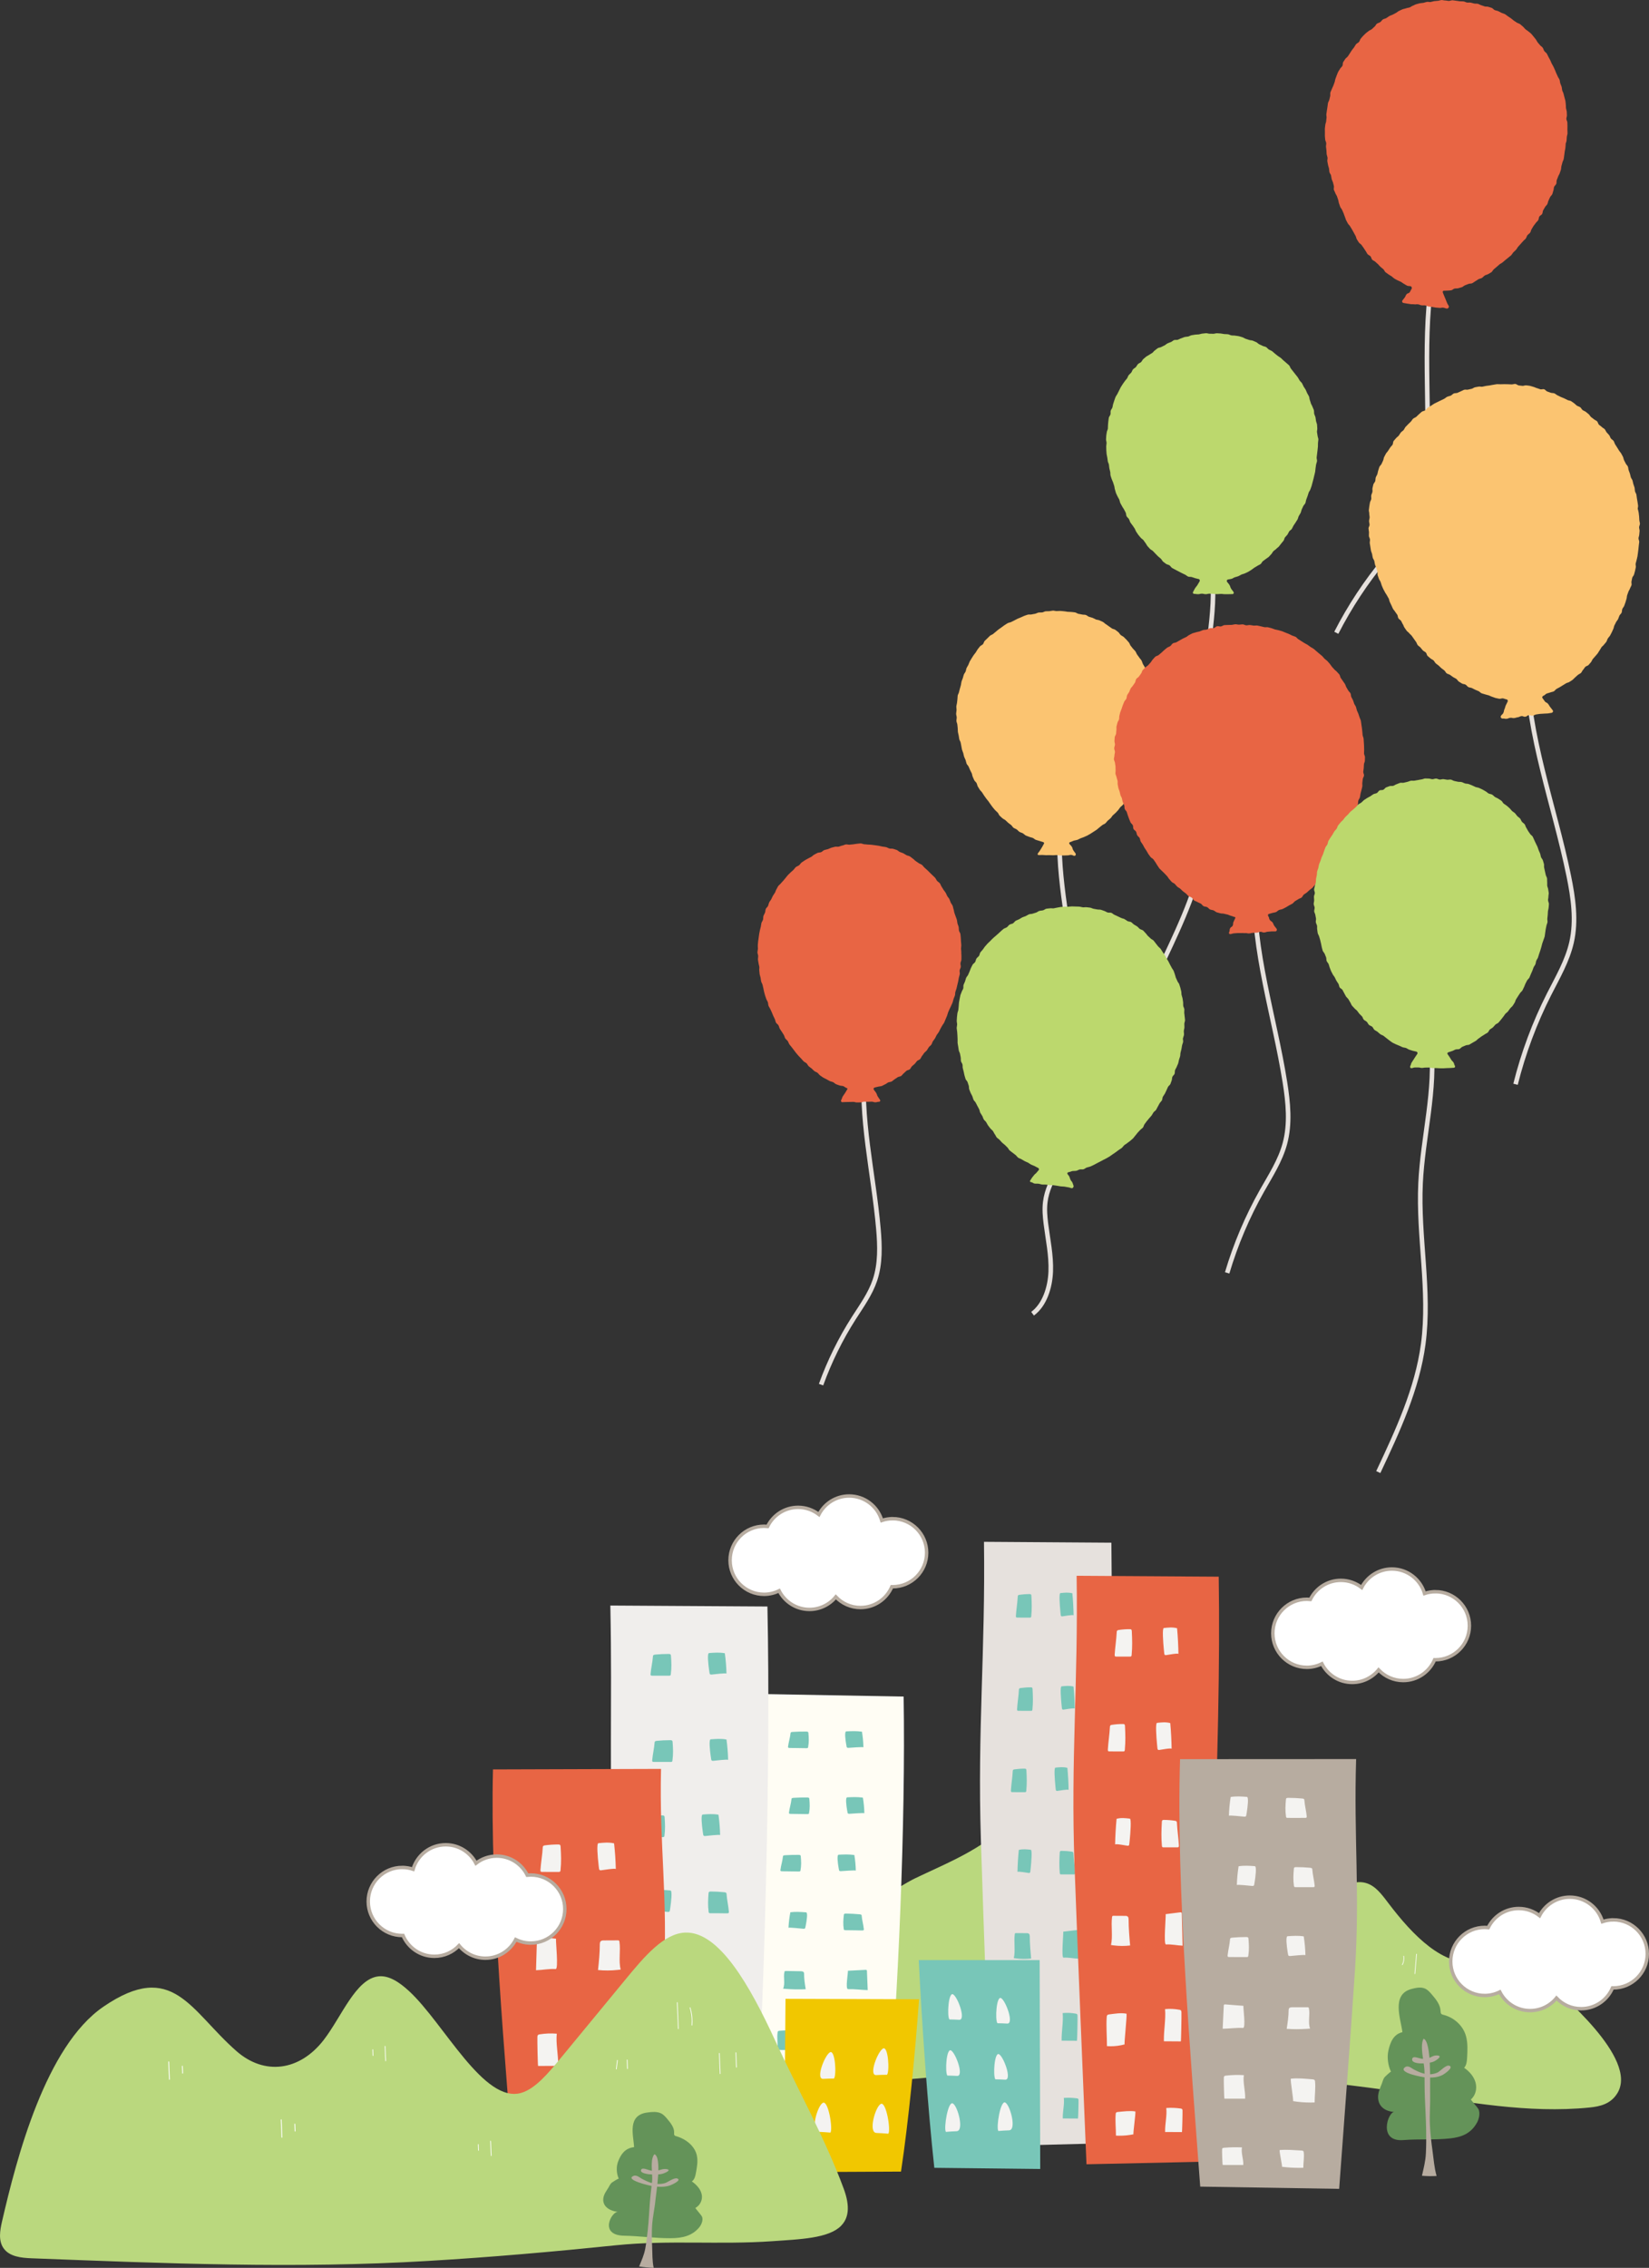 <?xml version="1.0" encoding="UTF-8"?>
<svg id="_レイヤー_2" data-name="レイヤー 2" xmlns="http://www.w3.org/2000/svg" viewBox="0 0 721.2 991.45">
  <rect x="0" y="0" width="721.2" height="991.45" fill="#333333" stroke="none"/>
  <defs>
    <style>
      .cls-1 {
        fill: #e86544;
      }

      .cls-2 {
        fill: #f4f3f1;
      }

      .cls-3 {
        fill: none;
        stroke: #e6e1dd;
        stroke-width: 2px;
      }

      .cls-3, .cls-4 {
        stroke-miterlimit: 10;
      }

      .cls-5, .cls-4 {
        fill: #fff;
      }

      .cls-6 {
        fill: #fffdf4;
      }

      .cls-7 {
        fill: #e6e1dd;
      }

      .cls-8 {
        fill: #bcd86d;
      }

      .cls-9 {
        fill: #b7aca0;
      }

      .cls-10 {
        fill: #649359;
      }

      .cls-11 {
        fill: #f0eeec;
      }

      .cls-4 {
        stroke: #b7aca0;
        stroke-width: 1.5px;
      }

      .cls-12 {
        fill: #f1c700;
      }

      .cls-13 {
        fill: #fbc471;
      }

      .cls-14 {
        fill: #78c6b8;
      }

      .cls-15 {
        fill: #bad87e;
      }
    </style>
  </defs>
  <g id="_レイヤー_1-2" data-name="レイヤー 1">
    <g>
      <g>
        <g>
          <path class="cls-3" d="M628.01,113.05c-6.47,28.36-2.74,57.91-3.86,86.98-.35,8.99-1.22,18.21-5.13,26.28-3.31,6.83-8.57,12.42-13.4,18.22-8.19,9.85-15.31,20.65-21.18,32.11"/>
          <path class="cls-1" d="M684.72,63.05c.07-.53.37-1.02.42-1.55s.07-1.06.11-1.59.28-1.05.31-1.58-.06-1.07-.05-1.6.02-1.06.02-1.59-.03-1.06-.04-1.59-.41-1.04-.43-1.57.28-1.08.24-1.6-.02-1.06-.07-1.59-.29-1.04-.35-1.56,0-1.07-.07-1.59-.09-1.06-.18-1.58-.31-1.02-.42-1.54-.26-1.03-.38-1.54-.45-.98-.59-1.49-.11-1.07-.26-1.57-.42-.98-.58-1.48-.14-1.07-.32-1.57-.58-.91-.77-1.41-.46-.95-.66-1.44-.38-.98-.6-1.46-.43-.96-.66-1.44-.52-.92-.77-1.38-.37-1-.63-1.46-.49-.94-.76-1.39-.42-.98-.71-1.43-.82-.73-1.12-1.16-.38-1.02-.69-1.45-.84-.69-1.17-1.1-.68-.8-1.02-1.21-.5-.96-.85-1.36-.64-.85-1-1.24-.65-.85-1.02-1.23-.85-.65-1.24-1.01-.9-.59-1.29-.94-.68-.84-1.09-1.17-.79-.71-1.21-1.03-1.03-.39-1.46-.7-.88-.57-1.32-.87-.79-.71-1.24-1-.87-.61-1.32-.88-.83-.68-1.3-.93-1.02-.34-1.49-.57-.93-.51-1.41-.73-1.04-.25-1.53-.45-.83-.78-1.32-.97-1.02-.3-1.52-.48-1.11-.02-1.61-.18-.99-.38-1.5-.52-.96-.49-1.48-.62-1.08,0-1.6-.12-1.01-.3-1.54-.4-1.08.05-1.6-.04-1-.43-1.53-.49-1.08,0-1.6-.05-1.06-.2-1.58-.23-1.06-.2-1.59-.22-1.08.29-1.61.29-1.07-.2-1.6-.19-1.08-.22-1.61-.19-1.06.29-1.59.33-1.07.07-1.6.14-1.04.3-1.56.38-1.11-.14-1.63-.05-1.03.31-1.55.42-1.09.07-1.6.19-1.04.27-1.55.41-.97.49-1.48.65-.92.6-1.43.77-1.06.18-1.56.38-1.06.23-1.55.44-.97.45-1.46.67-.88.64-1.35.88-.94.5-1.41.75-1.02.36-1.48.62-.87.62-1.33.9-1.08.3-1.52.6-.71.85-1.15,1.16-1.05.38-1.47.7-.61.95-1.03,1.29-.77.73-1.17,1.08-1,.47-1.4.83-.89.62-1.27.98-.77.75-1.15,1.13-.69.82-1.05,1.22-.42,1.06-.77,1.46-.95.58-1.29,1-.53.94-.86,1.36-.66.83-.98,1.26-.56.91-.86,1.34-.58.89-.88,1.33-.87.71-1.15,1.17-.62.88-.89,1.34-.08,1.17-.34,1.64-.76.8-1.01,1.27-.62.89-.85,1.37-.4,1-.61,1.48-.34,1.01-.55,1.51-.22,1.06-.41,1.56-.38.99-.55,1.5-.49.96-.65,1.47-.48.97-.63,1.48.05,1.12-.09,1.64-.26,1.03-.38,1.55-.49.98-.59,1.51-.11,1.06-.21,1.59-.17,1.05-.25,1.58-.16,1.05-.23,1.58c-.07.52.13,1.08.08,1.61s-.15,1.04-.18,1.57-.35,1.04-.37,1.57-.18,1.06-.19,1.59.02,1.06.02,1.6-.02,1.06-.01,1.6.11,1.06.14,1.59.41,1.04.45,1.57-.14,1.07-.1,1.6.14,1.05.2,1.58.01,1.06.08,1.59.31,1.03.39,1.55-.17,1.1-.08,1.62.2,1.04.29,1.57.33,1.02.43,1.54.07,1.07.18,1.59.59.95.71,1.47.15,1.05.28,1.57.43.98.57,1.49.24,1.03.39,1.54-.15,1.15,0,1.66.48.96.64,1.47.55.93.73,1.43.33,1.01.51,1.51.18,1.06.37,1.56.33,1.01.53,1.51.64.89.84,1.37.43.97.64,1.46.32,1.02.55,1.5.31,1.03.55,1.51.51.94.75,1.41.75.81,1,1.27.56.9.82,1.36.51.93.78,1.39.48.95.76,1.4.3,1.07.58,1.52.56.91.85,1.35.88.68,1.19,1.12.61.86.93,1.29.54.92.87,1.34.51.96.84,1.37.97.58,1.31.98.38,1.08.74,1.47.99.53,1.36.91.81.69,1.18,1.06.69.81,1.08,1.16.83.66,1.23,1.01.55,1,.96,1.33.87.62,1.29.94.93.54,1.36.84.79.73,1.24,1.02.95.49,1.41.76.99.4,1.46.65.86.65,1.33.88.9.6,1.38.81,1.11.08,1.61.27c.43.16.57.84.29,1.2-.49.63-.31.76-.8,1.39s-.91.3-1.4.92-.3.77-.79,1.4-.49.63-.98,1.26c-.32.42-.05,1.03.46,1.1.79.1.78.18,1.57.28s.79.13,1.58.23.8-.02,1.59.08.81-.1,1.6,0,.76.33,1.55.43.81-.05,1.6.05.75.39,1.54.49.79.1,1.58.2.78.16,1.57.26.8.03,1.59.13.83-.19,1.62-.09.77.29,1.56.39c.52.07,1.08-.58.86-1.06-.32-.72-.43-.67-.75-1.4s-.27-.75-.59-1.47-.29-.74-.61-1.46-.28-.75-.6-1.47c-.19-.43-.1-.89.36-.94.54-.05,1.09.02,1.62-.05s1.09-.03,1.62-.13.96-.64,1.49-.76,1.11,0,1.63-.15,1.04-.28,1.55-.45.9-.66,1.41-.85,1-.37,1.5-.58,1.14-.08,1.62-.31.89-.63,1.37-.87.88-.62,1.36-.88,1.07-.29,1.53-.57.78-.78,1.24-1.06,1.07-.33,1.52-.63.96-.5,1.4-.82.62-.97,1.05-1.29.81-.7,1.23-1.03.8-.71,1.21-1.06.96-.53,1.36-.89.83-.68,1.23-1.05.87-.65,1.26-1.02.88-.65,1.26-1.03.61-.91.98-1.3.8-.73,1.16-1.12.57-.93.93-1.34.73-.79,1.08-1.2.74-.79,1.08-1.21.83-.72,1.16-1.14.41-1.04.74-1.47.87-.69,1.19-1.13.33-1.09.64-1.53.53-.94.83-1.38.68-.84.97-1.29.8-.77,1.08-1.23.22-1.13.49-1.59.97-.68,1.24-1.15.18-1.13.44-1.6.56-.92.81-1.39.76-.82,1.01-1.3.27-1.07.51-1.55.45-.98.68-1.47.75-.85.97-1.34.27-1.06.48-1.56.12-1.11.32-1.61.77-.86.96-1.36.03-1.14.21-1.64.42-.99.59-1.5.53-.96.69-1.47.38-1.01.53-1.53.09-1.09.23-1.61.29-1.04.42-1.56.45-1,.57-1.52.12-1.08.23-1.6.11-1.08.21-1.6.21-1.06.29-1.58.07-1.08.14-1.61Z"/>
        </g>
        <g>
          <path class="cls-3" d="M378.22,464.09c-2.41,24.37,3.82,48.66,5.95,73.06.66,7.54.9,15.34-1.51,22.49-2.04,6.06-5.85,11.28-9.27,16.63-5.8,9.09-10.61,18.86-14.3,29.06"/>
          <path class="cls-1" d="M420.45,416.34c0-.54-.12-1.07-.13-1.6s.14-1.08.11-1.61-.1-1.07-.14-1.6-.03-1.08-.09-1.61-.08-1.07-.16-1.6-.55-.99-.64-1.52-.03-1.08-.14-1.6-.4-1-.52-1.52-.11-1.07-.25-1.59-.39-1-.55-1.51-.35-1-.53-1.51-.17-1.08-.36-1.57-.22-1.07-.43-1.56-.61-.9-.83-1.39-.34-1.02-.58-1.5-.68-.86-.93-1.32-.42-.99-.69-1.45-.66-.85-.95-1.3-.53-.93-.84-1.37-.43-1.01-.75-1.44-.88-.67-1.22-1.09-.52-.95-.87-1.36-.8-.72-1.16-1.11-.77-.74-1.15-1.12-.75-.76-1.14-1.13-.79-.72-1.19-1.07-.68-.85-1.1-1.19-1-.45-1.43-.77-.87-.6-1.32-.9-.77-.77-1.22-1.05-.83-.7-1.29-.97-1.05-.31-1.53-.56-.9-.59-1.38-.82-1.01-.35-1.5-.56-.87-.7-1.37-.89-1.03-.31-1.54-.49-1.12.01-1.64-.14-.97-.47-1.49-.61-1.06-.12-1.59-.23-1.03-.26-1.56-.35-1.05-.16-1.58-.23-1.05-.15-1.59-.21-1.06-.05-1.6-.09-1.06-.13-1.59-.15-1.06-.36-1.6-.36c-.54,0-1.08.14-1.62.16s-1.07.19-1.61.23-1.07.1-1.61.16-1.11-.18-1.64-.1-1.03.4-1.56.49-1.02.36-1.55.48-1.13-.09-1.65.05-1.06.25-1.57.41-.99.46-1.5.63-1.07.21-1.58.4-.88.7-1.38.91-1.13.11-1.62.34-.96.51-1.43.76-.84.72-1.31.98-.98.46-1.44.74-.96.5-1.41.8-.91.59-1.34.91-.69.88-1.11,1.21-1.01.46-1.42.81-.67.86-1.07,1.23-.82.7-1.2,1.08-.79.74-1.16,1.13-.66.85-1.02,1.25-.69.82-1.03,1.24-.76.77-1.09,1.2-.83.73-1.14,1.17-.48.98-.78,1.43-.38,1.03-.66,1.49-.62.88-.89,1.35-.44.98-.69,1.46-.65.87-.89,1.36-.3,1.04-.51,1.54-.79.84-.99,1.34-.16,1.09-.34,1.6-.52.96-.69,1.47-.05,1.11-.2,1.63-.55.96-.69,1.49-.15,1.07-.27,1.6-.3,1.04-.4,1.57-.23,1.05-.31,1.59-.15,1.07-.22,1.6-.18,1.07-.23,1.6-.11,1.07-.15,1.61.06,1.08.05,1.62-.2,1.08-.2,1.62c0,.53.3,1.06.32,1.59s-.13,1.07-.1,1.6.22,1.05.27,1.58.27,1.03.33,1.57-.1,1.08-.02,1.61.07,1.07.16,1.59.31,1.02.41,1.55.12,1.06.24,1.58.48.98.61,1.49.22,1.04.36,1.55.17,1.05.33,1.57.25,1.03.42,1.54.34,1.01.51,1.51.52.94.7,1.44.11,1.1.3,1.59.56.92.77,1.41.45.96.67,1.45.39.99.61,1.48.45.96.69,1.44.27,1.06.51,1.53.85.76,1.1,1.23.33,1.03.59,1.5.62.87.89,1.33.57.9.85,1.35.34,1.05.63,1.5.8.75,1.1,1.19.42,1.01.72,1.44.69.82,1.01,1.25.64.86.97,1.27.63.87.97,1.28.69.81,1.04,1.21.76.76,1.11,1.15.69.82,1.06,1.2.95.56,1.33.92.57.94.96,1.3.87.63,1.27.97.75.77,1.16,1.1.99.46,1.41.78.7.85,1.13,1.15.87.62,1.32.91.97.47,1.43.73.93.53,1.4.78,1.04.3,1.52.52.85.69,1.34.9,1.01.36,1.51.54,1.07.14,1.58.29.92.67,1.44.8c.37.09.54.29.34.63-.45.77-.46.76-.92,1.53s-.55.71-1.01,1.48-.26.88-.72,1.65c-.23.38.02.94.45.94.8,0,.8-.07,1.6-.07s.8-.03,1.6-.03.8-.03,1.61-.03.8.24,1.61.24.8-.02,1.61-.02.8-.32,1.61-.32.8.06,1.61.06.81-.06,1.61-.06.81.27,1.61.27.81-.22,1.61-.22c.44,0,.71-.4.48-.79-.46-.76-.53-.72-.99-1.48s-.28-.87-.74-1.63-.58-.69-1.04-1.45c-.2-.34-.02-.78.36-.87.52-.12,1.03-.25,1.54-.39s1.08-.12,1.58-.29.94-.52,1.44-.71.89-.61,1.37-.83,1.08-.19,1.55-.44.83-.69,1.29-.96.86-.6,1.31-.89,1.1-.26,1.54-.56.71-.83,1.13-1.15.75-.75,1.16-1.09,1.09-.34,1.5-.69.56-.96.95-1.32.82-.67,1.2-1.04.63-.86,1-1.24,1.04-.48,1.39-.88.49-.98.84-1.38.59-.88.93-1.29.82-.7,1.14-1.12.53-.92.84-1.35.83-.71,1.13-1.15.39-1.01.68-1.46.65-.84.93-1.29.44-.97.71-1.43.67-.84.93-1.3.46-.95.71-1.42.52-.92.77-1.39.65-.86.88-1.34.4-.99.62-1.47.4-.98.62-1.47.28-1.03.48-1.52.43-.97.63-1.46.52-.94.7-1.44.47-.96.64-1.46.26-1.03.43-1.54.43-.98.58-1.49.07-1.09.21-1.6.37-1,.5-1.51.24-1.04.36-1.55.26-1.03.37-1.55.18-1.05.28-1.57.33-1.02.41-1.55-.14-1.1-.07-1.62.44-1.02.5-1.54-.18-1.09-.13-1.61.36-1.04.4-1.57,0-1.07.02-1.59-.08-1.07-.08-1.59Z"/>
        </g>
        <g>
          <path class="cls-3" d="M463.88,357.2c-2.35,23.07,3.72,46.06,5.8,69.15.64,7.14.88,14.52-1.48,21.29-1.99,5.73-5.7,10.67-9.04,15.74-5.66,8.61-10.34,17.85-13.94,27.5"/>
          <path class="cls-13" d="M504.99,312c0-.54.06-1.08.04-1.61s.02-1.08-.01-1.61.06-1.09,0-1.62-.15-1.07-.22-1.6-.38-1.03-.47-1.56.02-1.1-.08-1.62-.47-1-.59-1.52-.15-1.07-.29-1.59-.22-1.06-.38-1.57-.35-1.02-.52-1.53-.49-.97-.68-1.47-.25-1.06-.46-1.55-.41-1-.64-1.48-.6-.9-.84-1.38-.33-1.04-.59-1.51-.7-.84-.98-1.3-.65-.85-.95-1.3-.44-.99-.75-1.43-.77-.77-1.09-1.19-.65-.85-.99-1.26-.43-1.05-.79-1.45-.7-.83-1.07-1.21-.76-.77-1.15-1.14-.96-.55-1.36-.91-.64-.91-1.05-1.25-.85-.67-1.28-.99-1.09-.33-1.53-.63-.85-.64-1.31-.93-.85-.66-1.32-.93-.82-.73-1.3-.98-.99-.43-1.48-.67-1.09-.2-1.58-.41-.94-.51-1.45-.7-1.03-.28-1.54-.46-.92-.64-1.43-.8-1.1-.05-1.62-.19-1.05-.18-1.58-.3-.98-.54-1.51-.63-1.07-.11-1.61-.18-1.08-.02-1.61-.08-1.06-.2-1.6-.23-1.07-.13-1.61-.14-1.07.06-1.62.06-1.07-.22-1.59-.2-1.06.21-1.58.25-1.07-.01-1.59.04-1.02.43-1.54.5-1.08-.03-1.59.06-1,.42-1.51.53-1.04.16-1.55.29-1.11-.05-1.62.09-1.01.34-1.51.51-.96.47-1.46.65-.98.4-1.47.61-.93.5-1.41.73-.95.47-1.42.71-1.07.26-1.53.51-.9.57-1.35.85-.85.65-1.29.94-.87.6-1.3.91-.81.69-1.22,1.01-.81.67-1.22,1.01-1.01.46-1.4.81-.75.75-1.13,1.12-.79.72-1.15,1.1-.42,1.06-.77,1.45-.97.56-1.31.97-.67.83-.99,1.25-.53.93-.83,1.36-.68.82-.97,1.26-.57.89-.85,1.34-.57.9-.82,1.36-.36,1.01-.6,1.48-.56.9-.78,1.38-.22,1.06-.43,1.54-.6.89-.79,1.39-.26,1.03-.44,1.53-.41.98-.56,1.48-.14,1.06-.28,1.57-.31,1.01-.43,1.52-.29,1.01-.39,1.53-.48.99-.57,1.51-.05,1.06-.12,1.59-.13,1.05-.18,1.58-.26,1.04-.29,1.57.11,1.07.09,1.6-.18,1.06-.18,1.59.23,1.06.25,1.59-.16,1.07-.12,1.6.35,1.03.4,1.57.09,1.05.16,1.58,0,1.07.08,1.6.24,1.04.34,1.56.14,1.06.25,1.58.48.98.61,1.49.16,1.05.3,1.57.15,1.06.3,1.57.38,1,.54,1.5.2,1.05.37,1.56.47.96.65,1.46.23,1.05.42,1.55.7.86.91,1.35.42.97.63,1.46.5.94.72,1.42.21,1.08.45,1.56.39,1,.64,1.47.76.8,1.02,1.26.29,1.06.56,1.52.55.91.83,1.36.75.79,1.04,1.23.56.9.86,1.34.62.86.93,1.3.68.82,1,1.25.58.89.91,1.31.61.88.94,1.29.68.82,1.03,1.22.79.72,1.15,1.1.5,1,.87,1.37.8.71,1.18,1.08.96.53,1.35.89.76.74,1.16,1.09.85.63,1.27.96.65.9,1.07,1.22.99.45,1.42.75.76.78,1.21,1.06,1.02.37,1.48.64.82.72,1.29.96,1.02.35,1.5.57,1.04.27,1.53.47.88.69,1.38.86,1.02.32,1.53.46,1.02.35,1.53.47c.36.08.67.39.48.71-.44.73-.37.77-.82,1.49s-.45.72-.89,1.45-.55.66-.99,1.39c-.22.36-.02.67.41.67.78,0,.78-.04,1.56-.04s.78.1,1.56.1.78-.02,1.57-.02.78.05,1.57.05.78-.08,1.57-.08.78.13,1.57.13.78.05,1.57.05.79-.06,1.57-.06.79-.2,1.57-.2.79.41,1.57.41c.43,0,.66-.66.43-1.02-.45-.72-.54-.66-.99-1.38s-.21-.87-.66-1.59-.65-.6-1.09-1.32c-.2-.32.09-.65.46-.73.52-.11.98-.44,1.49-.59s1.05-.18,1.55-.35.94-.5,1.44-.69,1-.33,1.49-.55.98-.41,1.45-.65.92-.52,1.38-.79.89-.57,1.33-.86.89-.56,1.33-.86.79-.7,1.22-1.02.82-.66,1.23-.99.99-.46,1.39-.81.67-.83,1.06-1.19.83-.66,1.21-1.03.61-.87.98-1.26.83-.67,1.18-1.06.75-.74,1.1-1.15.61-.87.94-1.28.84-.68,1.16-1.1.69-.81,1-1.24.3-1.08.6-1.52.59-.87.88-1.32.74-.78,1.02-1.23.64-.85.91-1.31.28-1.06.54-1.52.72-.81.97-1.28.59-.89.82-1.37.49-.94.71-1.42.18-1.09.39-1.57.66-.87.87-1.36.14-1.09.33-1.58.62-.9.81-1.39.26-1.04.43-1.53.3-1.02.46-1.52.47-.96.63-1.47.23-1.04.37-1.55.23-1.04.36-1.55.27-1.03.39-1.54.24-1.03.34-1.55.36-1.02.45-1.53.14-1.06.22-1.58,0-1.07.05-1.6.2-1.05.25-1.57-.16-1.08-.13-1.6.4-1.04.42-1.57-.18-1.07-.18-1.59Z"/>
        </g>
        <g>
          <path class="cls-3" d="M530.04,249.98c2.14,18.4-3.21,36.8-4.08,55.31-.99,21.1,3.85,42.33,1.06,63.27-2.37,17.77-10.1,34.31-17.73,50.53"/>
          <path class="cls-8" d="M576.43,193.67c0-.54.17-1.08.16-1.61s-.31-1.06-.35-1.6-.2-1.06-.25-1.59.19-1.1.13-1.63-.02-1.09-.1-1.61-.35-1.03-.45-1.56-.12-1.07-.23-1.6-.42-1-.55-1.52-.02-1.11-.16-1.62-.45-.99-.61-1.5-.52-.96-.69-1.46-.29-1.03-.48-1.53-.17-1.09-.38-1.58-.56-.93-.79-1.41-.39-1-.64-1.48-.62-.88-.88-1.35-.43-.99-.7-1.45-.77-.78-1.06-1.23-.51-.95-.81-1.38-.67-.83-.99-1.26-.66-.84-.99-1.26-.64-.85-.99-1.26-.44-1.04-.81-1.44-.83-.69-1.21-1.07-.83-.68-1.22-1.05-.77-.75-1.17-1.1-.92-.57-1.33-.91-.83-.66-1.26-.99-.78-.75-1.22-1.06-.98-.45-1.44-.74-.76-.8-1.22-1.08-1.07-.28-1.54-.54-.97-.45-1.45-.68-.84-.72-1.33-.94-.98-.44-1.48-.64-1.09-.13-1.6-.32-1.01-.33-1.52-.5-.95-.55-1.47-.69-1.02-.34-1.54-.46-1.07-.12-1.6-.23-1.08-.02-1.61-.11-1.01-.42-1.55-.5-1.07-.03-1.61-.08-1.05-.22-1.59-.26-1.07-.09-1.61-.1-1.07.24-1.61.24-1.06-.06-1.58-.04-1.07-.26-1.6-.22-1.06.12-1.58.17-1.04.28-1.56.35-1.07.02-1.59.11-1.05.15-1.57.25-.99.45-1.5.57-1.07.09-1.58.23-.98.41-1.49.56-.96.46-1.46.63-1.14-.04-1.63.15-.89.64-1.37.84-1,.35-1.48.58-.86.65-1.32.89-.96.44-1.42.7-1.09.24-1.54.51-.83.68-1.27.97-.72.82-1.15,1.12-.93.51-1.35.83-.95.5-1.36.83-.81.68-1.21,1.03-.57.94-.96,1.3-.99.5-1.36.88-.57.92-.93,1.31-.91.61-1.25,1.01-.45,1-.78,1.41-.79.72-1.11,1.14-.43.99-.73,1.42-.72.79-1,1.23-.64.84-.91,1.3-.59.88-.85,1.34-.46.95-.71,1.42-.48.94-.71,1.42-.61.89-.82,1.37-.35,1-.54,1.5-.31,1.01-.49,1.51-.18,1.05-.34,1.56-.6.92-.75,1.43.02,1.1-.11,1.61-.6.94-.72,1.46-.11,1.06-.21,1.58-.06,1.06-.14,1.58,0,1.06-.06,1.59-.42,1.01-.47,1.54-.21,1.05-.24,1.58-.07,1.06-.09,1.59.23,1.06.23,1.59-.16,1.06-.15,1.6,0,1.07.04,1.6.07,1.06.12,1.6.24,1.04.3,1.57.14,1.05.22,1.58.41,1.01.5,1.53.08,1.06.19,1.58.25,1.03.37,1.55.02,1.09.15,1.61.34,1.01.49,1.52.46.97.61,1.48.32,1.01.49,1.52.15,1.07.33,1.57.25,1.04.44,1.54.47.96.67,1.45.56.92.77,1.41.25,1.05.47,1.54.55.92.77,1.4.6.89.84,1.37.5.94.74,1.41.14,1.13.39,1.6.78.79,1.04,1.25.36,1.02.63,1.48.67.84.96,1.29.6.88.89,1.32.41,1.01.71,1.45.57.9.89,1.33.71.8,1.03,1.23.88.67,1.21,1.08.59.89.93,1.3.52.95.87,1.35.72.79,1.08,1.18.93.58,1.3.96.72.78,1.1,1.15.72.78,1.11,1.14.82.68,1.22,1.03.59.96,1,1.3.86.64,1.28.97,1.08.34,1.51.64.7.87,1.14,1.16.96.47,1.42.75.95.48,1.41.74.94.5,1.41.73.95.48,1.43.69.88.67,1.37.86,1.12.04,1.62.21.99.36,1.5.5,1.02.26,1.54.38c.39.09.53.68.32,1.02-.47.77-.45.79-.92,1.56s-.6.7-1.08,1.47-.39.83-.86,1.6c-.24.39.08.82.53.82.83,0,.83.13,1.67.13s.83-.22,1.67-.22.84.22,1.67.22.84-.22,1.67-.22.84.07,1.67.07.84.13,1.67.13.84-.1,1.67-.1.84.12,1.68.12.84,0,1.68,0,.84-.04,1.68-.04c.46,0,.71-.5.47-.89-.48-.77-.58-.7-1.06-1.47s-.28-.9-.75-1.66-.61-.69-1.09-1.46c-.21-.34.04-.81.43-.9.52-.11,1.06-.15,1.57-.29s.95-.52,1.45-.69,1.03-.26,1.52-.45.92-.54,1.4-.75,1.03-.27,1.51-.51.98-.41,1.44-.67.9-.56,1.35-.84.84-.65,1.28-.94.92-.51,1.36-.82.98-.46,1.4-.78.6-.94,1.01-1.28.88-.59,1.28-.94.91-.57,1.3-.94.7-.8,1.08-1.17.57-.92.94-1.3.89-.62,1.24-1.01.85-.66,1.19-1.07.64-.85.98-1.26.68-.81,1.01-1.23.35-1.06.66-1.49.76-.76,1.06-1.19.47-.96.76-1.4.9-.68,1.18-1.13.45-.97.72-1.42.62-.86.89-1.32.59-.89.85-1.35.32-1.03.56-1.5.57-.9.8-1.37.28-1.04.5-1.52.44-.96.66-1.44.72-.85.92-1.33.21-1.06.4-1.55.36-.99.55-1.49.31-1.01.48-1.51.59-.92.75-1.42.38-1,.54-1.5.27-1.03.41-1.54.28-1.03.41-1.54.25-1.03.37-1.55.26-1.03.37-1.55.08-1.07.18-1.59.13-1.05.22-1.57.35-1.02.42-1.54-.22-1.1-.16-1.62.15-1.05.19-1.57.16-1.05.19-1.57.15-1.05.17-1.58.03-1.06.03-1.59Z"/>
        </g>
        <g>
          <path class="cls-3" d="M548.73,386.53c-.98,29.24,8.64,57.67,13.23,86.57,1.42,8.93,2.35,18.2-.03,26.93-2.01,7.39-6.26,13.93-10.03,20.6-6.38,11.32-11.49,23.37-15.19,35.83"/>
          <path class="cls-1" d="M596.58,326.1c-.04-.53-.05-1.06-.1-1.59s-.04-1.06-.1-1.59-.36-1.02-.43-1.54-.05-1.06-.14-1.58-.07-1.07-.17-1.58-.13-1.06-.24-1.58-.1-1.07-.23-1.59-.44-.99-.58-1.5-.34-1.01-.5-1.51-.47-.96-.64-1.46-.23-1.04-.42-1.54-.57-.91-.77-1.41-.3-1.02-.51-1.5-.51-.93-.74-1.41-.12-1.12-.35-1.59-.75-.81-1-1.27-.54-.91-.8-1.37-.37-1.01-.64-1.46-.62-.86-.9-1.31-.61-.86-.91-1.3-.3-1.09-.61-1.52-.75-.77-1.07-1.19-.85-.68-1.18-1.09-.71-.78-1.06-1.18-.58-.9-.94-1.29-.68-.81-1.05-1.19-.85-.64-1.23-1.01-.66-.84-1.05-1.19-.83-.66-1.23-1.01-.8-.7-1.21-1.03-.78-.72-1.2-1.04-.93-.52-1.36-.82-.85-.63-1.29-.93-.94-.49-1.39-.78-.88-.57-1.34-.84-.87-.6-1.34-.85-.76-.84-1.24-1.07-1.03-.32-1.51-.55-.94-.49-1.43-.7-.99-.39-1.48-.58-.98-.43-1.48-.61-1.03-.26-1.54-.43-1.05-.2-1.56-.34-.99-.41-1.5-.54-1.02-.3-1.54-.41-1.09.05-1.61-.05-1.02-.28-1.55-.37-1.03-.27-1.56-.34-1.07.08-1.6.02-1.04-.2-1.57-.24-1.06.15-1.6.13-1.05-.41-1.58-.42-1.06.12-1.59.13-1.07-.19-1.6-.17-1.05.22-1.58.26c-.54.04-1.08-.01-1.61.04s-1.08,0-1.61.06-1.01.5-1.54.58-1.12-.19-1.64-.1-.95.7-1.47.81-1.11-.06-1.63.06-.98.47-1.5.61-1.09.07-1.6.22-.99.43-1.49.6-1.07.18-1.57.37-1.06.24-1.55.44-.94.53-1.43.74-.87.68-1.35.9-.97.44-1.45.68-.92.53-1.39.79-.93.52-1.39.79-1.12.21-1.57.5-.7.89-1.14,1.19-1,.44-1.43.75-.81.7-1.23,1.03-.76.75-1.18,1.09-.82.68-1.22,1.03-1.08.39-1.48.75-.71.82-1.09,1.19-.58.93-.95,1.31-.71.79-1.07,1.19-.91.62-1.26,1.02-.79.74-1.13,1.15-.38,1.06-.71,1.48-.62.87-.93,1.3-.9.67-1.2,1.12-.26,1.11-.54,1.56-.64.85-.91,1.31-.74.81-1,1.28-.37,1.01-.62,1.49-.64.88-.87,1.36-.16,1.1-.38,1.59-.74.84-.94,1.34-.41.99-.6,1.49-.35,1.01-.52,1.52-.4,1-.57,1.5-.25,1.04-.4,1.56-.03,1.1-.17,1.62-.57.96-.69,1.48-.29,1.03-.4,1.56.03,1.09-.06,1.62-.05,1.07-.13,1.6-.54,1.01-.6,1.54-.06,1.07-.11,1.61.25,1.09.22,1.62-.32,1.05-.34,1.59.33,1.07.33,1.61-.24,1.06-.23,1.6-.26,1.08-.23,1.61.44,1.05.47,1.58c.04.52.18,1.04.23,1.57s-.02,1.06.04,1.59-.13,1.08-.05,1.61.39,1.01.48,1.53.32,1.01.43,1.53-.05,1.09.07,1.61.17,1.05.29,1.56.39.99.53,1.51.22,1.04.37,1.55.49.95.65,1.46.17,1.06.34,1.56.48.95.66,1.45.03,1.12.22,1.61.71.86.9,1.35.27,1.03.48,1.52.33,1.01.54,1.5.39.99.61,1.47.78.8,1.01,1.28.06,1.15.3,1.63.89.73,1.13,1.2.24,1.07.49,1.54.8.76,1.06,1.23.22,1.09.49,1.55.61.87.89,1.32.48.95.76,1.4.58.89.88,1.33.5.94.8,1.38.63.86.94,1.29.94.63,1.26,1.05.59.88.91,1.3.51.95.84,1.36.55.92.89,1.33.81.71,1.15,1.11.79.72,1.14,1.11.72.78,1.08,1.16.58.91.95,1.29.68.83,1.05,1.2.97.52,1.36.89.67.84,1.06,1.19.93.55,1.33.9.74.77,1.15,1.1.86.63,1.27.95.72.8,1.14,1.12,1.01.41,1.44.72.64.94,1.08,1.24,1.01.41,1.45.69.98.42,1.44.69.74.86,1.2,1.11,1.1.19,1.57.42.79.8,1.27,1.02,1.07.21,1.56.42.89.65,1.38.84,1.05.24,1.55.41,1.09.05,1.6.2,1.03.22,1.54.35.98.45,1.5.55,1,.41,1.53.49c.47.07.52.28.3.7-.37.71-.31.74-.68,1.46s.01.91-.36,1.63-.78.51-1.15,1.22-.02.9-.39,1.61c-.25.48-.04.92.49.89.82-.06.81-.27,1.63-.33s.82-.07,1.64-.12.83.05,1.65,0,.83.08,1.65.02.84.19,1.66.14.81-.2,1.63-.25.82-.03,1.65-.08.81-.33,1.63-.38.85.36,1.67.3.81-.29,1.63-.34.82-.09,1.65-.14.83.05,1.66,0c.54-.04.8-.75.48-1.18-.47-.65-.53-.61-.99-1.26s-.27-.8-.74-1.45-.74-.46-1.21-1.11-.15-.88-.62-1.53c-.28-.39-.3-.95.16-1.08.51-.15,1.03-.28,1.54-.45s1.08-.17,1.58-.37.86-.7,1.36-.92,1.08-.2,1.57-.44.96-.47,1.44-.73.91-.56,1.38-.84.97-.46,1.43-.75.75-.81,1.19-1.11.94-.51,1.38-.84,1.05-.4,1.47-.73.59-.98,1-1.32.93-.56,1.33-.92.8-.71,1.19-1.08.9-.62,1.27-1,.67-.85,1.04-1.24.47-1.02.83-1.42.78-.74,1.13-1.14.8-.73,1.14-1.14.69-.82,1.02-1.25.54-.93.86-1.37.57-.9.88-1.34.63-.87.93-1.31.76-.78,1.05-1.24.34-1.05.62-1.51.73-.81,1-1.27.34-1.04.61-1.5.91-.72,1.17-1.2.19-1.11.43-1.59.4-1,.64-1.48.86-.78,1.09-1.26.49-.96.71-1.45.33-1.03.54-1.52.41-.99.62-1.49.33-1.03.52-1.53.57-.93.76-1.44-.08-1.17.1-1.68.55-.95.71-1.46.61-.94.76-1.45.19-1.07.34-1.58.19-1.06.33-1.58.05-1.09.19-1.61.59-.96.71-1.48.16-1.07.27-1.59.3-1.04.41-1.56.28-1.05.37-1.57-.07-1.1.01-1.63.12-1.07.19-1.6.48-1.03.54-1.56-.38-1.12-.33-1.65.17-1.06.21-1.59.06-1.07.08-1.6.4-1.06.42-1.59.05-1.08.05-1.61-.41-1.07-.42-1.61.07-1.07.05-1.61,0-1.07-.04-1.61Z"/>
        </g>
        <g>
          <path class="cls-3" d="M667.68,290.1c.34,31.6,12.07,61.81,18.41,92.77,1.96,9.57,3.4,19.53,1.25,29.06-1.82,8.07-6.09,15.33-9.83,22.7-6.35,12.52-11.28,25.76-14.68,39.38"/>
          <path class="cls-13" d="M716.28,222.64c-.06-.53.21-1.1.14-1.63s-.16-1.06-.24-1.59-.17-1.06-.27-1.58-.11-1.07-.22-1.59-.5-.98-.62-1.5-.07-1.08-.2-1.6-.36-1.01-.51-1.52-.22-1.05-.37-1.56-.58-.93-.75-1.44-.2-1.06-.38-1.56-.36-1.01-.55-1.5-.15-1.1-.35-1.59-.71-.86-.93-1.34-.49-.95-.73-1.43-.26-1.07-.5-1.54-.51-.94-.76-1.41-.68-.84-.95-1.3-.56-.91-.84-1.36-.57-.9-.86-1.35-.37-1.04-.67-1.48-.89-.68-1.2-1.11-.42-1.02-.75-1.44-.74-.77-1.08-1.19-.5-.98-.85-1.38-.94-.6-1.3-.99-.88-.64-1.25-1.02-.42-1.08-.8-1.46-.98-.52-1.37-.89-.87-.62-1.27-.97-.62-.9-1.03-1.25-.82-.68-1.24-1.01-.98-.47-1.41-.79-.63-.95-1.07-1.25-1.02-.4-1.46-.7-.78-.76-1.23-1.05-.86-.66-1.32-.92-1.09-.23-1.56-.49-.95-.48-1.43-.72-1-.37-1.48-.6-.94-.5-1.43-.71-.88-.66-1.37-.86-1.1-.09-1.61-.28-.99-.37-1.5-.54-.86-.82-1.37-.98-1.16.16-1.67.02-.99-.4-1.51-.52-.99-.43-1.52-.55-1.02-.35-1.55-.45-1.06-.13-1.59-.21-1.12.29-1.65.22-1.05-.13-1.58-.18-1.02-.62-1.55-.66-1.08.24-1.62.21-1.06-.06-1.6-.07-1.06-.03-1.6-.03-1.07.02-1.6.04-1.07-.07-1.61-.04-1.05.22-1.59.26-1.05.23-1.58.29c-.54.06-1.06.14-1.59.21s-1.05.25-1.57.34-1.11-.13-1.64-.03-1.07.17-1.59.28-.98.55-1.5.68-1.05.2-1.57.35-1.15-.1-1.66.06-.98.5-1.48.67-.97.49-1.47.67-1.12.08-1.62.28-.86.75-1.35.96-1.06.27-1.54.49-.87.66-1.36.9-.97.45-1.45.7-.98.44-1.45.71-.99.44-1.45.72-.9.59-1.35.88-.94.54-1.38.84-.71.85-1.15,1.17-1.11.31-1.54.64-.8.74-1.21,1.07-.76.77-1.17,1.12-1.01.48-1.41.85-.62.92-1.01,1.29-.78.74-1.16,1.13-.76.77-1.12,1.16-.52.98-.87,1.38-.88.66-1.22,1.08-.56.93-.89,1.35-.87.69-1.19,1.12-.75.79-1.06,1.23-.18,1.18-.47,1.63-.75.79-1.03,1.25-.61.89-.88,1.35-.72.83-.98,1.3-.51.95-.76,1.43-.24,1.08-.47,1.57-.45.97-.67,1.46-.76.85-.96,1.34-.3,1.04-.49,1.55-.21,1.07-.39,1.58-.53.96-.7,1.47-.08,1.1-.24,1.62-.67.93-.82,1.45-.24,1.06-.37,1.58.09,1.12-.03,1.65-.41,1.01-.51,1.54.08,1.1-.01,1.63-.5,1.01-.57,1.54-.21,1.06-.27,1.6-.15,1.07-.2,1.61.21,1.1.18,1.63.17,1.08.15,1.62-.24,1.06-.24,1.6.21,1.07.22,1.61-.48,1.09-.46,1.62.19,1.07.22,1.61-.09,1.09-.05,1.63.41,1.04.47,1.58c.06.53-.16,1.1-.09,1.63s.17,1.06.26,1.59.15,1.06.25,1.59.38,1.01.5,1.54.16,1.06.29,1.58.55.96.69,1.48.15,1.06.3,1.58.42.98.58,1.5.29,1.02.46,1.53-.04,1.14.14,1.65.34,1.02.53,1.52.56.93.76,1.43.29,1.04.49,1.53.43.98.64,1.47.54.93.76,1.42.61.89.84,1.37.55.91.79,1.39.25,1.07.5,1.54.43.98.69,1.45.4,1,.66,1.47.68.84.95,1.31.66.85.94,1.31.22,1.12.5,1.57.9.7,1.19,1.15.44.99.74,1.43.41,1.02.71,1.46.61.89.91,1.32.85.71,1.17,1.14.8.74,1.12,1.16.59.89.92,1.31.6.89.93,1.3.42,1.04.76,1.45.87.67,1.22,1.07.66.85,1.02,1.24.97.56,1.33.95.38,1.11.76,1.49.86.66,1.23,1.04.98.53,1.36.9.59.93.98,1.3.88.62,1.28.98.75.76,1.16,1.11.87.63,1.28.97.61.95,1.03,1.28,1.07.37,1.49.69.86.63,1.3.94.97.48,1.41.78.68.91,1.13,1.2.91.57,1.36.85,1.11.22,1.58.48.76.83,1.23,1.08,1.1.2,1.57.44.94.5,1.42.72.98.41,1.47.62.85.75,1.34.94,1.04.29,1.54.47,1.04.26,1.55.42.97.48,1.49.62,1,.41,1.52.54,1.05.23,1.58.33,1.13-.24,1.65-.16,1.02.37,1.55.43c.51.06.69.59.47,1.05-.37.79-.41.77-.77,1.55s-.2.86-.57,1.65-.14.89-.51,1.68-.74.62-1.11,1.41c-.24.52.31,1.12.89,1.06.82-.09.85.18,1.66.09s.79-.34,1.6-.43.85.21,1.67.12.8-.25,1.61-.35.78-.4,1.59-.5.87.36,1.68.26.76-.58,1.58-.67.86.29,1.68.2.78-.44,1.6-.54.81-.15,1.63-.24.83,0,1.65-.1.83.01,1.65-.08.81-.16,1.63-.25c.58-.07.95-.68.59-1.13-.54-.68-.52-.69-1.06-1.37s-.44-.76-.97-1.44-.88-.41-1.42-1.1-.47-.73-1.01-1.41c-.32-.4,0-.91.48-1.08.5-.17.86-.73,1.36-.93s1.04-.25,1.53-.46,1.06-.25,1.54-.48.77-.84,1.24-1.09.93-.48,1.4-.75.9-.54,1.35-.83.91-.53,1.35-.83,1.07-.32,1.5-.63.93-.54,1.35-.87.75-.77,1.16-1.11.78-.72,1.19-1.07.97-.52,1.36-.88.53-.98.92-1.36.6-.9.97-1.28,1.07-.45,1.43-.84.7-.81,1.05-1.21.48-.99.82-1.4.71-.79,1.05-1.2.72-.79,1.04-1.21.54-.92.86-1.35.53-.92.83-1.36.82-.73,1.11-1.17.73-.79,1.02-1.24.38-1.02.66-1.47.71-.81.98-1.27.48-.95.74-1.42.41-.99.66-1.46.24-1.07.49-1.54.49-.94.72-1.42.66-.86.89-1.34.35-1.01.57-1.49.75-.83.96-1.32.12-1.1.32-1.6.63-.89.82-1.39.36-1,.54-1.5.28-1.03.46-1.53.12-1.08.29-1.59.37-1,.53-1.5.55-.94.71-1.45.52-.96.66-1.47-.13-1.14,0-1.66.19-1.05.32-1.56.68-.93.8-1.45.31-1.03.42-1.55.23-1.04.34-1.57-.16-1.12-.06-1.64.32-1.02.41-1.55.29-1.03.37-1.56.15-1.06.22-1.58.14-1.06.2-1.59.1-1.06.16-1.59.16-1.06.2-1.59-.34-1.09-.31-1.62.3-1.05.32-1.58.13-1.06.15-1.59-.21-1.07-.21-1.6.36-1.07.35-1.6-.24-1.06-.26-1.59-.05-1.07-.09-1.59-.14-1.06-.19-1.58-.28-1.04-.34-1.56Z"/>
        </g>
        <g>
          <path class="cls-3" d="M625.81,456.03c2.37,20.41-3.56,40.81-4.52,61.33-1.1,23.4,4.27,46.94,1.18,70.16-2.63,19.7-11.2,38.05-19.67,56.03"/>
          <path class="cls-8" d="M677.03,393.59c0-.54.19-1.07.18-1.61s.17-1.08.14-1.62-.21-1.06-.25-1.6-.36-1.04-.42-1.57.05-1.08-.02-1.61.03-1.09-.06-1.62-.47-1.01-.57-1.53-.23-1.04-.35-1.56-.21-1.05-.34-1.57.05-1.13-.1-1.64-.3-1.03-.46-1.55-.64-.92-.82-1.42-.2-1.07-.39-1.57-.44-.98-.64-1.47-.31-1.04-.53-1.52-.48-.96-.71-1.44-.44-.98-.68-1.46-.41-1-.67-1.47-.86-.74-1.14-1.2-.6-.88-.9-1.33-.48-.96-.79-1.4-.37-1.05-.69-1.48-.87-.69-1.2-1.11-.46-1.01-.81-1.42-.87-.66-1.23-1.06-.63-.87-1.01-1.26-.91-.6-1.29-.98-.67-.85-1.06-1.21-.81-.71-1.21-1.06-.91-.58-1.33-.91-.61-.96-1.04-1.28-.91-.58-1.35-.89-.99-.45-1.44-.75-.79-.76-1.25-1.03-1.09-.25-1.56-.51-.84-.7-1.31-.94-.91-.57-1.4-.8-.97-.47-1.46-.68-1.07-.22-1.57-.42-.96-.49-1.46-.68-.98-.43-1.5-.6-1.08-.11-1.6-.26-.98-.47-1.5-.6-1.09-.03-1.62-.14-1.04-.24-1.57-.34-1-.52-1.53-.6-1.1.12-1.63.06-1.05-.21-1.59-.26-1.08.21-1.62.18-1.05-.42-1.59-.43-1.07.28-1.61.28-1.07-.29-1.59-.27-1.07-.08-1.6-.05-1.04.36-1.57.4-1.04.23-1.56.29-1.04.19-1.56.27-1.08-.06-1.6.04-1,.38-1.52.49-1.03.25-1.54.37-1.12-.08-1.62.06-.98.42-1.49.58-.94.52-1.44.7-1.15-.05-1.64.14-1.01.34-1.5.55-.79.84-1.27,1.06-1.16.03-1.63.27-.72.91-1.19,1.16-1.07.24-1.53.51-.87.62-1.31.9-.96.46-1.4.76-.9.57-1.33.87-.75.77-1.17,1.09-.94.52-1.35.86-.7.81-1.1,1.16-.8.69-1.19,1.05-.84.65-1.22,1.02-.69.81-1.05,1.19-.8.7-1.15,1.1-.64.85-.98,1.26-.8.71-1.13,1.13-.69.81-1.01,1.24-.38,1.03-.68,1.47-.73.78-1.02,1.22-.51.93-.78,1.38-.64.85-.9,1.31-.6.88-.85,1.35-.23,1.07-.46,1.55-.65.86-.87,1.34-.33,1.01-.54,1.5-.32,1.01-.51,1.5-.47.95-.65,1.45-.33,1-.5,1.51-.45.97-.6,1.48-.17,1.05-.31,1.56-.4.99-.51,1.51-.04,1.07-.14,1.6-.24,1.03-.33,1.55-.02,1.06-.1,1.59-.36,1.02-.42,1.54-.29,1.04-.33,1.57.35,1.08.32,1.61-.38,1.04-.39,1.57.09,1.06.09,1.59-.21,1.07-.2,1.61.38,1.05.41,1.59-.24,1.09-.19,1.62.43,1.03.49,1.56.23,1.04.3,1.57-.16,1.1-.08,1.63.43,1.01.53,1.53-.04,1.09.07,1.62.09,1.07.22,1.6.5.98.63,1.5.32,1.02.46,1.53.21,1.05.37,1.56.16,1.07.32,1.58.24,1.05.42,1.55.69.89.87,1.39.41.98.6,1.48.05,1.13.25,1.62.66.88.87,1.37.26,1.05.48,1.54.35,1.02.58,1.5.51.94.74,1.42.65.87.89,1.35.45.97.7,1.44.63.87.89,1.34.25,1.09.52,1.55.97.66,1.25,1.12.46.97.75,1.41.46.97.76,1.42.76.78,1.06,1.21.5.95.81,1.38.43,1.01.76,1.44.77.76,1.1,1.18.84.69,1.18,1.1.61.88.96,1.28.78.73,1.14,1.13.43,1.07.79,1.45.95.57,1.33.95.55.97.94,1.33,1.03.47,1.42.82.56.99.96,1.34.95.54,1.36.87.8.72,1.22,1.04,1.01.43,1.44.74.81.7,1.26,1,.82.71,1.27.99.85.68,1.31.94.97.47,1.44.71,1.01.39,1.49.62.97.46,1.46.67,1.08.18,1.57.37.93.57,1.43.74,1.02.34,1.53.48,1.04.23,1.56.35c.43.1.66.61.43.99-.39.64-.45.61-.84,1.25s-.43.62-.82,1.27-.42.63-.82,1.27-.17.78-.57,1.42c-.26.43-.07,1.05.43,1.05.77,0,.77-.31,1.54-.31s.77,0,1.55,0,.77.2,1.54.2.77-.15,1.54-.15.77-.03,1.55-.03.77.25,1.54.25.77-.01,1.55-.01.77.09,1.55.09.77.02,1.55.02.77-.09,1.55-.09.78-.05,1.55-.05.78-.1,1.55-.1c.5,0,.74-.47.47-.9-.4-.64-.18-.77-.58-1.41s-.57-.53-.97-1.17-.4-.64-.8-1.28-.46-.6-.85-1.24c-.24-.38.11-.73.55-.83.52-.12,1.01-.37,1.52-.51s.96-.49,1.47-.65,1.12-.01,1.62-.2.83-.78,1.33-.98.98-.38,1.47-.61,1.13-.1,1.61-.35.91-.56,1.38-.82.94-.51,1.39-.79.79-.74,1.23-1.03.85-.63,1.29-.94.93-.53,1.35-.85.96-.5,1.38-.84.54-1.01.95-1.35.93-.55,1.32-.91.68-.82,1.07-1.19.99-.51,1.36-.89.67-.83,1.03-1.22.64-.86.99-1.26.59-.89.93-1.3.85-.67,1.18-1.09.62-.87.94-1.29.79-.74,1.11-1.16.55-.92.86-1.35.34-1.05.64-1.5.56-.9.85-1.35.59-.88.87-1.33.79-.76,1.06-1.22.44-.98.7-1.44.36-1.01.61-1.48.49-.94.73-1.41.78-.79,1.02-1.27.38-1,.61-1.48.43-.97.65-1.46.34-1.01.55-1.5.61-.9.81-1.39.2-1.06.39-1.56.58-.92.76-1.42.29-1.03.47-1.53.36-1,.52-1.51.31-1.02.46-1.53.26-1.03.4-1.54.4-1,.53-1.51.41-1,.53-1.52.11-1.07.22-1.59.13-1.06.23-1.58.23-1.04.32-1.56.38-1.02.46-1.54-.13-1.1-.06-1.62.12-1.06.17-1.58.04-1.06.09-1.59.27-1.05.3-1.58.12-1.06.13-1.59-.36-1.07-.36-1.6Z"/>
        </g>
        <g>
          <path class="cls-3" d="M462.94,511.23c-2.81,4.26-5.18,9.11-5.8,14.36-.37,3.11-.11,6.25.28,9.33.87,6.96,2.39,13.85,2.13,20.92-.27,7.07-2.72,14.63-7.95,18.48"/>
          <path class="cls-8" d="M517.42,453.88c.07-.53.35-1.03.4-1.55s-.1-1.07-.07-1.6.24-1.05.26-1.57-.05-1.06-.04-1.59.31-1.06.31-1.59-.15-1.06-.17-1.59-.14-1.06-.18-1.58.09-1.08.04-1.6-.42-1.02-.49-1.54.03-1.07-.05-1.6-.13-1.06-.23-1.58-.32-1.02-.43-1.53-.03-1.09-.16-1.6-.24-1.04-.38-1.55-.32-1.02-.48-1.52-.65-.9-.82-1.4-.47-.95-.66-1.44-.25-1.04-.45-1.53-.31-1.02-.53-1.5-.61-.88-.84-1.36-.5-.93-.75-1.39-.44-.96-.71-1.42-.54-.9-.82-1.35-.46-.96-.76-1.4-.62-.86-.93-1.29-.52-.94-.84-1.36-.8-.72-1.14-1.13-.63-.85-.98-1.25-.62-.87-.98-1.26-.93-.57-1.31-.94-.77-.72-1.16-1.08-.63-.88-1.03-1.23-.69-.84-1.1-1.17-1.04-.4-1.46-.71-.74-.79-1.17-1.09-.92-.53-1.37-.82-.77-.77-1.23-1.04-1.11-.2-1.57-.45-.86-.63-1.33-.87-1.03-.3-1.51-.53-.94-.47-1.43-.68-.94-.47-1.44-.66-.87-.69-1.37-.87-1.12,0-1.62-.15-.94-.52-1.45-.67-.99-.4-1.51-.53-1.08-.03-1.6-.14-1.04-.19-1.56-.28-1-.41-1.53-.5-1.05-.11-1.58-.18c-.53-.07-1.08.08-1.61.03s-1.05-.26-1.58-.3-1.07-.03-1.6-.05-1.07-.05-1.6-.05-1.07.12-1.6.13-1.07-.02-1.6.01-1.07.06-1.6.1-1.05.22-1.58.28-1.04.24-1.57.32-1.1-.09-1.62,0-1.08.06-1.6.17-.97.56-1.48.7-1.08.11-1.59.26-.94.57-1.44.74-1.02.29-1.52.47-1.11.09-1.6.29-.93.55-1.41.77-1.03.33-1.51.56-.91.57-1.38.82-1.01.39-1.47.65-.74.85-1.19,1.13-1.08.29-1.53.58-.73.82-1.16,1.13-1.03.4-1.46.72-.8.71-1.21,1.05-.78.74-1.18,1.09-.81.69-1.2,1.05-.83.68-1.21,1.06-.75.76-1.12,1.15-.81.71-1.16,1.11-.72.8-1.06,1.21-.6.89-.93,1.31-.73.79-1.05,1.22-.31,1.09-.61,1.53-.82.73-1.11,1.18-.3,1.06-.58,1.52-.87.72-1.13,1.19-.48.96-.72,1.43-.34,1.02-.58,1.5-.42.98-.64,1.47-.68.87-.88,1.36-.28,1.04-.47,1.54-.46.97-.64,1.47.01,1.12-.15,1.63-.55.95-.69,1.46-.44.99-.57,1.51-.2,1.05-.31,1.57-.2,1.05-.29,1.58-.04,1.08-.12,1.6-.09,1.06-.16,1.59c-.07.53-.37,1.04-.42,1.57s-.14,1.07-.18,1.61-.08,1.07-.1,1.61.18,1.08.17,1.62-.2,1.08-.19,1.61.19,1.07.21,1.61.07,1.07.11,1.61.02,1.07.07,1.61-.05,1.09,0,1.62.2,1.06.27,1.6.16,1.06.24,1.6.45,1.01.55,1.54.2,1.05.3,1.58,0,1.1.11,1.62.55.97.67,1.5,0,1.1.14,1.62.26,1.04.4,1.56.19,1.07.34,1.58.29,1.04.46,1.55.72.89.89,1.4.32,1.02.5,1.53.04,1.13.23,1.64.38,1.01.59,1.51.54.94.75,1.44.29,1.05.51,1.54.75.84.98,1.32.5.95.74,1.43.5.95.75,1.42.25,1.09.51,1.56.59.9.86,1.37.36,1.04.64,1.5.78.78,1.07,1.23.5.97.8,1.41.68.84.99,1.28.82.73,1.14,1.16.49.98.82,1.4.5.98.84,1.4.89.66,1.24,1.06.72.8,1.09,1.19.86.66,1.24,1.04.75.76,1.14,1.13.58.96.98,1.31.87.65,1.28.99.85.66,1.28.98.71.86,1.14,1.17,1.03.42,1.47.71.93.54,1.39.81,1,.4,1.47.66.88.63,1.36.86.99.41,1.48.62.93.56,1.44.74c.4.15.67.67.4,1.01-.46.57-.49.54-.94,1.11s-.59.46-1.05,1.03-.46.57-.91,1.15-.35.65-.81,1.23c-.3.38-.09.72.39.78.81.1.76.52,1.57.62s.83-.05,1.63.06.79.24,1.6.34.83-.04,1.64.06.81.1,1.62.2.83-.05,1.64.05.81.14,1.62.24.8.17,1.61.27.82,0,1.64.11.8.19,1.61.29.79.29,1.6.4c.48.06.95-.67.75-1.11-.3-.66-.19-.71-.5-1.37s-.52-.57-.82-1.23-.22-.7-.52-1.37-.53-.56-.83-1.23c-.18-.39.26-.7.69-.74.53-.05,1.04-.37,1.57-.45s1.08-.01,1.61-.11.99-.46,1.52-.58,1.12.07,1.64-.08.94-.6,1.44-.77,1.05-.24,1.55-.43.96-.47,1.46-.68.93-.53,1.41-.75.94-.48,1.42-.73.94-.49,1.41-.75.96-.45,1.43-.73.93-.52,1.38-.81.86-.62,1.31-.93.89-.59,1.32-.9.86-.63,1.29-.96.92-.56,1.33-.9.69-.84,1.09-1.19.92-.57,1.31-.93.9-.6,1.29-.97.84-.67,1.22-1.05.64-.87,1.02-1.26.65-.86,1.01-1.26.74-.77,1.1-1.17.87-.67,1.21-1.08.39-1.07.72-1.49.63-.86.96-1.29.71-.8,1.02-1.23.75-.78,1.06-1.21.54-.93.84-1.37.87-.71,1.16-1.16.48-.97.76-1.42.49-.96.77-1.42.73-.81,1-1.28.17-1.14.43-1.6.63-.88.88-1.35.45-.97.69-1.45.43-.98.66-1.46.83-.8,1.05-1.28.34-1.03.55-1.52.12-1.11.32-1.61.78-.84.97-1.34.04-1.13.22-1.63.55-.94.72-1.45.48-.97.64-1.48.2-1.06.35-1.57.36-1.02.49-1.53.07-1.09.19-1.61.28-1.04.39-1.56.17-1.06.27-1.58.38-1.02.46-1.55-.14-1.1-.08-1.63Z"/>
        </g>
      </g>
      <g>
        <g>
          <path class="cls-15" d="M347.05,915.12c-6.63.85-13.54,1-19-4.21-28.11-26.83,59.63-83.76,72.12-89.74,12.84-6.14,23.68-10.33,35.66-19.46,12.26-9.34,25.54-18,39.57-15.68,19.29,3.19,33.18,27.58,50.48,40.24,15.76,11.53,34.89,12.93,51.58,3.77,7.29-4,15.19-9.99,22.35-5.8,2.85,1.67,5.16,4.8,7.44,7.8,10.78,14.2,23.89,27.69,38.43,25.81,4.13-.54,8.2-2.32,12.34-2.21,6.25.17,12.01,4.63,17.27,9.48,7.14,6.58,41.26,34.68,32.13,49.88-2.96,4.92-7.83,5.9-12.25,6.35-26.89,2.7-53.73-2.48-80.48-6.45-87.9-13.05-176.83-13.1-265.03-.16-.86.13-1.73.25-2.61.36Z"/>
          <path class="cls-5" d="M480.92,809.45c-.1.87-.21,1.74-.31,2.61s-.21,1.73-.31,2.6c-.06.49-.12.98-.17,1.47,0,.07.05.15.13.15s.14-.05.15-.13c.1-.87.21-1.74.31-2.61s.21-1.73.31-2.6c.06-.49.12-.98.17-1.47,0-.07-.05-.15-.13-.15s-.14.05-.15.13h0Z"/>
          <path class="cls-5" d="M484.42,813.34c0,.25,0,.5-.01.75s0,.5-.01.74c0,.14,0,.28,0,.42,0,.04,0,.07.03.1.02.03.06.05.09.05.04,0,.08,0,.1-.03.03-.02.05-.06.05-.09,0-.25,0-.5.01-.75s0-.5.01-.74c0-.14,0-.28,0-.42,0-.04,0-.07-.03-.1-.02-.03-.06-.05-.09-.05-.04,0-.08,0-.1.03-.03.02-.05.06-.05.09h0Z"/>
          <path class="cls-5" d="M504.96,846.3c-.02,1-.04,2-.06,3s-.04,1.99-.06,2.98c-.01.56-.02,1.12-.03,1.68,0,.07.05.14.13.15.07,0,.15-.05.15-.13.02-1,.04-2,.06-3s.04-1.99.06-2.98c.01-.56.02-1.12.03-1.68,0-.07-.05-.14-.13-.15-.07,0-.15.05-.15.13h0Z"/>
          <path class="cls-5" d="M510.39,847.36c-.02.87-.04,1.75-.05,2.62s-.03,1.74-.05,2.61c0,.49-.02.98-.03,1.47,0,.07.05.15.13.15.07,0,.15-.05.15-.13.02-.87.04-1.75.05-2.62s.03-1.74.05-2.61c0-.49.02-.98.03-1.47,0-.07-.05-.15-.13-.15-.07,0-.15.05-.15.13h0Z"/>
          <path class="cls-5" d="M533.19,862.19c-.09.62-.19,1.24-.28,1.86s-.19,1.24-.28,1.86c-.05.35-.11.7-.16,1.05-.01.07.05.15.13.15.08,0,.14-.05.15-.13.09-.62.19-1.24.28-1.86s.19-1.24.28-1.86c.05-.35.11-.7.16-1.05.01-.07-.05-.15-.13-.15-.08,0-.14.05-.15.13h0Z"/>
          <path class="cls-5" d="M538.6,863.24c-.15,1.01-.23,2.04-.24,3.07s.04,2.05.17,3.07c.07.56.16,1.11.27,1.66.02.07.09.13.16.11s.13-.09.11-.16c-.2-.99-.33-1.98-.39-2.99s-.06-2.02.01-3.03c.04-.57.1-1.14.19-1.71.01-.07-.05-.14-.13-.15-.08,0-.14.05-.15.13h0Z"/>
          <path class="cls-5" d="M544.58,864.3c0,.25,0,.5-.02.75s-.01.5-.01.74c0,.14,0,.28,0,.42,0,.04,0,.07.03.1.02.03.06.05.09.05.04,0,.08,0,.1-.03.03-.02.05-.06.05-.09,0-.25,0-.5.02-.75s.01-.5.01-.74c0-.14,0-.28,0-.42,0-.04,0-.07-.03-.1-.02-.03-.06-.05-.09-.05-.04,0-.08,0-.1.03-.03.02-.05.06-.05.09h0Z"/>
          <path class="cls-5" d="M582.05,838.2l-.05,2.25-.04,2.23-.03,1.26c0,.07.05.15.13.15.07,0,.15-.05.15-.13l.05-2.25.04-2.23.03-1.26c0-.07-.05-.15-.13-.15-.07,0-.15.05-.15.13h0Z"/>
          <path class="cls-5" d="M585.74,835.4c-.02,1.12-.05,2.25-.07,3.37s-.04,2.23-.07,3.35c-.01.63-.03,1.26-.04,1.89,0,.07.05.14.13.15.07,0,.15-.05.15-.13.02-1.12.05-2.25.07-3.37s.04-2.23.07-3.35c.01-.63.03-1.26.04-1.89,0-.07-.05-.14-.13-.15-.07,0-.15.05-.15.13h0Z"/>
          <path class="cls-5" d="M613.78,855.14c.04.23.06.47.07.7v-.04c.02.44-.01.88-.08,1.31-.02.11-.04.21-.06.32,0,.01,0,.03,0,.04,0,0,0,.01,0,.02,0-.04,0-.02,0-.01,0,.03-.01.06-.02.08-.01.05-.03.1-.04.15-.05.2-.12.4-.2.59-.04.1-.09.2-.14.3-.01.02-.02.05-.04.07,0,0,0,.01,0,.02-.01.02.02-.03,0,0,0,.01-.01.02-.02.04-.03.05-.05.09-.08.14-.02.03-.03.07-.02.1,0,.03.03.07.06.09.06.04.15.03.19-.03.26-.43.44-.91.55-1.39.13-.53.19-1.07.18-1.61,0-.31-.03-.62-.08-.92-.01-.07-.09-.13-.16-.11s-.13.08-.11.16h0Z"/>
          <path class="cls-5" d="M619.4,854.26c-.1,1.12-.2,2.24-.29,3.36s-.2,2.24-.29,3.36c-.05.63-.11,1.26-.16,1.88-.02.18.26.2.28.03.1-1.12.2-2.24.29-3.36s.2-2.24.29-3.36c.05-.63.11-1.26.16-1.88.02-.18-.26-.2-.28-.03h0Z"/>
          <path class="cls-5" d="M652.5,865.41l.2,1.88.2,1.87.11,1.05c0,.07.09.13.16.11.08-.02.12-.08.11-.16l-.2-1.88-.2-1.87-.11-1.05c0-.07-.09-.13-.16-.11-.08.02-.12.08-.11.16h0Z"/>
          <path class="cls-5" d="M658.42,864.61c.02.16.04.32.05.49,0,.08.01.16.02.24,0,.02,0,.03,0,.05,0,.01,0,.02,0,.03,0,.04,0-.03,0,0,0,.04,0,.08,0,.13,0,.32,0,.65-.03.97s-.07.65-.12.96c-.01.08-.03.16-.05.23,0,.04-.02.07-.02.11,0,0-.01.06,0,.02,0,.02-.01.05-.02.07-.04.15-.08.3-.12.45-.1.32-.21.64-.36.95-.03.07.01.16.08.18.08.02.15-.01.18-.08.26-.57.44-1.18.56-1.8s.18-1.29.17-1.94c0-.38-.03-.75-.08-1.12,0-.07-.09-.13-.16-.11-.08.02-.12.08-.11.16h0Z"/>
          <path class="cls-5" d="M663.17,865.56c-.08.37-.17.75-.25,1.12s-.17.75-.25,1.12c-.05.21-.09.42-.14.63,0,.03.01.08.03.1.02.03.06.05.09.05.04,0,.08,0,.1-.03l.02-.03s.02-.04.02-.07c.08-.37.17-.75.25-1.12s.17-.75.25-1.12c.05-.21.09-.42.14-.63,0-.03-.01-.08-.03-.1-.02-.03-.06-.05-.09-.05-.04,0-.08,0-.1.03l-.02.03s-.02.04-.02.07h0Z"/>
        </g>
        <g>
          <path class="cls-6" d="M388.15,927.28c4.69-54.57,7.96-130.55,7.06-185.59l-71.13-1.27c.53,34.17,2.49,57.98,4.15,92.04,1.29,26.41-.31,70.7,1.05,94.86l58.86-.05Z"/>
          <path class="cls-14" d="M369.6,895.04c0,.07,0,.14,0,.2,2.92.05,5.84.1,8.77.14.15,0,.44-6.98.38-7.67-.02-.19-.04-.39-.25-.52-.19-.12-.47-.16-.74-.19-2.47-.28-4.99-.37-7.49-.27.44,2.64-.74,5.6-.68,8.31Z"/>
          <path class="cls-14" d="M341.84,896.21c2.51.04,5.02-.09,7.47-.4-.36.05,1.31-7.41,1.05-8.12-2.94-.34-6.1-.08-9.06.07-.34.02-.71.04-.94.2-.21.14-.25.35-.27.54-.34,2.48.1,5.13.06,7.65.57.03,1.13.05,1.7.06Z"/>
          <path class="cls-14" d="M343.93,869.51c-.48-.04-.96-.08-1.44-.13,1.03-2.27,0-4.99.61-7.38.02-.09.05-.19.16-.26.13-.08.34-.08.52-.08,2.05.03,4.09.06,6.14.1.51,0,1.08.03,1.42.27.28.2.31.49.33.75-.03,2.22.35,4.63.72,6.85-2.81.13-5.65.09-8.46-.13Z"/>
          <path class="cls-14" d="M370.9,869.6c-1.29.02.08-7.26-.06-8.04,2.52-.13,5.05-.26,7.57-.39.21-.01.45-.01.6.08.13.08.14.21.15.32.11,2.82.23,5.63.34,8.45-2.89-.08-5.7-.5-8.6-.42Z"/>
          <g>
            <path class="cls-14" d="M347.21,764.19c-.59,0-1.19-.02-1.78-.03-.22,0-.47-.01-.63-.11-.17-.11-.17-.28-.15-.44.24-1.98.9-3.92,1.1-5.89.01-.13.03-.26.14-.36.18-.17.54-.2.86-.22,1.92-.12,3.85-.17,5.79-.15.29,0,.61.02.81.15.17.12.19.28.21.44.19,2.2.29,4.05-.13,6.26-.02.12-.05.24-.18.32-.16.1-.41.1-.63.1-1.8-.03-3.6-.05-5.4-.08Z"/>
            <path class="cls-14" d="M370.08,762.55c-.32-1.88-.84-5.61.05-5.64,2.38-.1,4.43-.21,6.85.14.38,2.27.6,4.55.64,6.84,0-.3-5.85.19-6.39.21-.23.01-.49.02-.67-.07-.21-.1-.26-.28-.29-.44-.02-.1-.1-.49-.19-1.04Z"/>
          </g>
          <g>
            <path class="cls-14" d="M347.62,793.01c-.59,0-1.19-.02-1.78-.03-.22,0-.47-.01-.63-.11-.17-.11-.17-.28-.15-.44.24-1.98.9-3.92,1.1-5.89.01-.13.03-.26.14-.36.18-.17.54-.2.86-.22,1.92-.12,3.85-.17,5.79-.15.29,0,.61.02.81.15.17.12.19.28.21.44.19,2.2.29,4.05-.13,6.26-.02.12-.05.24-.18.32-.16.1-.41.1-.63.1-1.8-.03-3.6-.05-5.4-.08Z"/>
            <path class="cls-14" d="M370.49,791.38c-.32-1.88-.84-5.61.05-5.64,2.38-.1,4.43-.21,6.85.14.38,2.27.6,4.55.64,6.84,0-.3-5.85.19-6.39.21-.23.01-.49.02-.67-.07-.21-.1-.26-.28-.29-.44-.02-.1-.1-.49-.19-1.04Z"/>
          </g>
          <g>
            <path class="cls-14" d="M375.24,843.92c.59,0,1.19.02,1.78.02.22,0,.47,0,.63-.1.18-.11.17-.28.16-.43-.19-1.99-.8-3.94-.95-5.92,0-.13-.02-.26-.13-.37-.18-.17-.54-.22-.86-.25-1.92-.18-3.85-.28-5.78-.31-.29,0-.61,0-.81.13-.17.11-.2.28-.22.43-.25,2.19-.39,4.04-.03,6.26.02.12.04.24.17.33.16.1.41.11.63.12,1.8.02,3.6.05,5.4.07Z"/>
            <path class="cls-14" d="M352.42,841.66c.37-1.87.98-5.58.1-5.64-2.38-.17-4.42-.33-6.85-.04-.44,2.26-.71,4.54-.82,6.82.01-.3,5.84.35,6.38.39.23.02.48.03.67-.05.21-.09.27-.27.3-.43.02-.1.11-.49.22-1.03Z"/>
          </g>
          <g>
            <path class="cls-14" d="M343.88,818.1c-.59,0-1.19-.02-1.78-.03-.22,0-.47-.01-.63-.11-.17-.11-.17-.28-.15-.44.24-1.98.9-3.92,1.1-5.89.01-.13.03-.26.14-.36.18-.16.54-.2.86-.22,1.92-.12,3.85-.17,5.78-.15.29,0,.61.02.81.15.17.12.19.28.21.44.19,2.2.29,4.05-.13,6.26-.02.12-.05.24-.18.32-.16.1-.41.1-.63.1-1.8-.03-3.6-.05-5.4-.08Z"/>
            <path class="cls-14" d="M366.75,816.46c-.32-1.88-.84-5.61.05-5.64,2.38-.1,4.43-.21,6.85.14.38,2.27.6,4.55.64,6.84,0-.3-5.85.19-6.39.21-.23.01-.49.02-.67-.07-.21-.1-.26-.28-.29-.44-.02-.1-.1-.49-.19-1.04Z"/>
          </g>
          <g>
            <path class="cls-14" d="M370.03,919.14c0,.05,0,.1,0,.15,2.9.05,5.79.09,8.69.14.15,0,.42-5.2.35-5.72-.02-.14-.04-.29-.25-.39-.18-.09-.47-.12-.73-.15-2.45-.21-4.95-.29-7.42-.23.44,1.97-.71,4.18-.65,6.2Z"/>
            <path class="cls-14" d="M346.26,919.98c2.48.04,4.97-.05,7.4-.27-.36.03,1.27-5.52,1.02-6.05-2.92-.26-6.05-.08-8.98.02-.34.01-.7.03-.93.15-.21.1-.24.26-.27.4-.33,1.85.11,3.83.08,5.71.56.02,1.12.04,1.68.05Z"/>
          </g>
        </g>
        <g>
          <path class="cls-7" d="M478.72,937.11c3.21-77.27,8.42-184.85,7.35-262.69l-55.72-.38c.64,48.33-2.87,81.95-1.36,130.1,1.17,37.33,3.48,99.93,4.7,134.09l45.04-1.13Z"/>
          <path class="cls-14" d="M464.31,891.84c0,.1,0,.19,0,.29,2.24.01,4.47.03,6.71.04.11,0,.29-9.88.24-10.86-.01-.26-.04-.55-.19-.74-.14-.17-.36-.22-.57-.26-1.89-.35-3.82-.43-5.73-.25.35,3.72-.52,7.94-.46,11.77Z"/>
          <path class="cls-14" d="M443.08,893.99c1.92.02,3.84-.22,5.71-.7-.28.07.95-10.5.75-11.5-2.26-.42-4.67,0-6.93.27-.26.03-.54.08-.72.3-.16.2-.19.49-.2.76-.24,3.51.11,7.26.1,10.82.43.03.87.05,1.3.05Z"/>
          <path class="cls-14" d="M444.49,856.19c-.37-.04-.74-.1-1.1-.15.77-3.23-.04-7.06.42-10.45.02-.13.04-.28.12-.37.1-.11.26-.12.4-.12,1.57,0,3.13.02,4.7.03.39,0,.83.03,1.09.36.22.28.24.69.26,1.06,0,3.15.3,6.54.59,9.67-2.15.24-4.32.23-6.47-.03Z"/>
          <path class="cls-14" d="M465.12,855.83c-.99.06.01-10.27-.1-11.36,1.93-.23,3.86-.46,5.79-.68.16-.02.34-.03.46.1.1.11.11.29.11.45.11,3.98.21,7.96.32,11.94-2.21-.07-4.37-.6-6.58-.45Z"/>
          <g>
            <path class="cls-14" d="M446.27,707.16c-.45,0-.91,0-1.36,0-.17,0-.36,0-.48-.15-.13-.15-.13-.4-.12-.61.17-2.8.66-5.56.8-8.35,0-.18.02-.37.11-.52.14-.24.41-.3.66-.33,1.47-.21,2.95-.32,4.43-.31.22,0,.47.02.62.2.13.16.15.4.16.62.16,3.11.25,5.72-.06,8.86-.02.16-.04.34-.14.46-.12.14-.31.15-.48.15-1.38,0-2.76,0-4.13,0Z"/>
            <path class="cls-14" d="M463.76,704.44c-.26-2.66-.68-7.91,0-7.98,1.82-.19,3.39-.38,5.24.08.31,3.21.49,6.43.54,9.66,0-.43-4.47.37-4.89.42-.18.02-.37.03-.52-.09-.16-.13-.2-.39-.23-.62-.02-.15-.08-.7-.15-1.47Z"/>
          </g>
          <g>
            <path class="cls-14" d="M446.78,747.92c-.46,0-.91,0-1.36,0-.17,0-.36,0-.48-.15-.13-.15-.13-.4-.12-.61.17-2.8.66-5.56.8-8.35,0-.18.02-.37.11-.52.14-.24.41-.3.66-.33,1.47-.21,2.95-.32,4.43-.31.22,0,.47.02.62.2.13.16.15.4.16.62.16,3.11.25,5.72-.06,8.86-.02.16-.04.34-.14.46-.12.14-.31.15-.48.15-1.38,0-2.76,0-4.13,0Z"/>
            <path class="cls-14" d="M464.27,745.21c-.26-2.66-.68-7.91,0-7.98,1.82-.19,3.39-.38,5.24.08.31,3.21.49,6.43.54,9.66,0-.43-4.47.37-4.89.42-.18.02-.37.03-.51-.09-.16-.14-.2-.39-.23-.62-.02-.15-.08-.7-.15-1.47Z"/>
          </g>
          <g>
            <path class="cls-14" d="M468.27,819.44c.45,0,.91,0,1.36,0,.17,0,.36,0,.48-.15.13-.15.13-.4.12-.61-.16-2.81-.64-5.56-.77-8.35,0-.18-.02-.37-.11-.52-.14-.24-.41-.3-.66-.33-1.47-.22-2.95-.33-4.42-.33-.22,0-.47.01-.62.2-.13.16-.15.4-.17.62-.17,3.1-.27,5.72.02,8.86.02.16.04.34.14.46.12.14.31.15.48.15,1.38,0,2.76,0,4.13,0Z"/>
            <path class="cls-14" d="M450.79,816.65c.27-2.66.71-7.91.03-7.98-1.82-.2-3.39-.39-5.24.06-.32,3.21-.51,6.43-.58,9.65,0-.43,4.47.39,4.88.43.18.02.37.03.52-.09.16-.13.2-.39.23-.62.02-.15.08-.7.16-1.46Z"/>
          </g>
          <g>
            <path class="cls-14" d="M444.09,783.47c-.45,0-.91,0-1.36,0-.17,0-.36,0-.48-.15-.13-.15-.13-.4-.12-.61.17-2.8.66-5.56.8-8.35,0-.18.02-.37.11-.52.14-.24.41-.3.66-.33,1.47-.21,2.95-.32,4.43-.31.22,0,.47.02.62.2.13.16.15.4.16.62.16,3.11.25,5.72-.06,8.86-.02.16-.04.34-.14.46-.12.14-.31.15-.48.15-1.38,0-2.76,0-4.13,0Z"/>
            <path class="cls-14" d="M461.58,780.75c-.26-2.66-.68-7.91,0-7.98,1.82-.19,3.39-.38,5.24.08.31,3.21.49,6.43.54,9.66,0-.43-4.47.37-4.89.42-.18.02-.37.03-.52-.09-.16-.14-.2-.39-.23-.62-.02-.15-.08-.7-.15-1.47Z"/>
          </g>
          <g>
            <path class="cls-14" d="M464.81,925.92c0,.07,0,.14,0,.21,2.22.01,4.43.02,6.65.04.11,0,.28-7.37.23-8.1-.01-.2-.04-.41-.19-.55-.14-.13-.36-.17-.56-.19-1.88-.26-3.79-.32-5.68-.19.35,2.78-.52,5.92-.45,8.78Z"/>
            <path class="cls-14" d="M446.62,927.53c1.9.01,3.8-.16,5.66-.52-.28.05.94-7.84.74-8.58-2.24-.32-4.63,0-6.87.2-.26.02-.54.06-.71.22-.16.15-.18.37-.2.57-.24,2.62.11,5.42.1,8.07.43.02.86.04,1.29.04Z"/>
          </g>
        </g>
        <g>
          <path class="cls-10" d="M613.36,888.42c-.78-6-4.92-16.56,3.97-18.9,1.94-.51,4.08-.98,5.91-.17,1.2.54,2.09,1.56,2.94,2.54,1.82,2.12,3.73,4.45,3.86,7.22.02.49.02,1.04.39,1.37.21.18.49.25.76.32,4.7,1.16,8.75,4.71,10,9.45.79,3.01.63,6.16.46,9.26-.09,1.58-.22,3.29-1.3,4.47,2.28,1.57,4.22,3.75,4.97,6.37.74,2.63.09,5.71-2.03,7.48-.09.07,3.04,3.64,3.31,4.19.88,1.77.25,4.38-.66,6-2.6,4.61-6.5,6.27-11.75,6.84-6.84.74-13.66.18-20.41.72-11.28.91-6.7-12.44-3.96-12.29-4.12-.22-7.25-2.54-7.1-6.78.07-2.03.9-3.71,1.62-5.56.39-1,.55-1.92,1.18-2.81.19-.26,2.75-2.64,2.85-2.44-1.32-2.65-1.79-6.3-1.16-9.18.8-3.64,2.22-7.23,6.15-8.11Z"/>
          <path class="cls-9" d="M615.24,903.4c-.21.03-.41.1-.6.23-3.84,2.51,7.9,4.53,9.11,4.59,2.59.12,4.92.04,7.19-1.11.67-.34,5.08-3.29,2.92-4.03-1.51-.52-4.05,2.54-5.26,3.03-3.88,1.59-6.98.26-10.18-1.36-.74-.38-2.03-1.52-3.18-1.35Z"/>
          <path class="cls-9" d="M621.89,895.01c.02,3.5,1.1,7.9,1.13,10.63.04,3.88,0,7.79.17,11.67.19,4.65.46,9.29.54,13.95.06,3.39.06,6.78-.11,10.16-.17,3.49-.98,6.4-1.72,9.76,2.13.19,4.28.22,6.41.09-1.03-3.51-1.3-7.44-1.8-11.07-.53-3.8-.98-7.62-1.14-11.46-.19-4.56.23-9.09.11-13.59-.11-3.64.7-22.69-2.89-23.89-.53.96-.71,2.28-.7,3.75Z"/>
          <path class="cls-9" d="M617.63,900.1c-.62,2.63,7.12,2.24,9.54,1.1,1.22-.58,4.28-2.68.96-2.62-1.91.04-2.97,1.73-5.85,1.51-1.78-.14-4.27-1.61-4.66.01Z"/>
        </g>
        <g>
          <path class="cls-1" d="M524.96,945.08c3.53-75.24,9.25-180.01,8.05-255.8l-62.14-.39c.72,47.06-2.61,79.8-.92,126.69,1.31,36.36,3.88,97.31,5.23,130.58l49.78-1.08Z"/>
          <path class="cls-2" d="M509.03,892.05c0,.11,0,.22,0,.34,2.47.02,4.94.03,7.42.05.12,0,.32-11.52.26-12.66-.02-.31-.04-.64-.21-.86-.16-.2-.4-.26-.63-.3-2.09-.4-4.22-.5-6.33-.29.39,4.34-.58,9.26-.51,13.73Z"/>
          <path class="cls-2" d="M485.56,894.57c2.12.02,4.24-.25,6.31-.82-.31.08,1.05-12.25.83-13.41-2.49-.49-5.16,0-7.66.31-.29.04-.6.09-.79.35-.18.23-.2.58-.23.89-.27,4.09.12,8.47.11,12.62.48.04.96.06,1.44.06Z"/>
          <path class="cls-2" d="M487.12,850.48c-.41-.05-.81-.11-1.22-.18.86-3.77-.04-8.24.46-12.19.02-.16.04-.32.14-.43.11-.13.28-.14.44-.14,1.73.01,3.46.02,5.19.03.43,0,.92.03,1.2.42.24.32.27.8.28,1.24,0,3.67.33,7.63.66,11.28-2.38.28-4.78.27-7.16-.04Z"/>
          <path class="cls-2" d="M509.93,850.06c-1.09.07.01-11.98-.11-13.25,2.13-.27,4.27-.53,6.4-.8.18-.02.38-.03.51.12.11.13.12.34.13.53.12,4.64.24,9.28.35,13.93-2.44-.08-4.83-.7-7.28-.52Z"/>
          <g>
            <path class="cls-2" d="M489.68,724.21c-.5,0-1.01,0-1.51,0-.19,0-.4-.01-.53-.17-.15-.18-.14-.46-.13-.72.19-3.27.73-6.48.89-9.74.01-.21.02-.43.12-.6.15-.28.46-.35.73-.39,1.62-.25,3.26-.37,4.89-.36.24,0,.52.02.68.23.15.19.17.47.18.72.18,3.62.27,6.67-.07,10.33-.02.19-.04.4-.15.53-.13.16-.34.17-.53.17-1.52,0-3.05,0-4.57,0Z"/>
            <path class="cls-2" d="M509,721.04c-.29-3.1-.75-9.23,0-9.31,2.02-.22,3.74-.44,5.8.09.34,3.74.54,7.5.6,11.26,0-.5-4.94.43-5.4.49-.2.02-.41.04-.57-.1-.18-.16-.22-.45-.25-.72-.02-.17-.09-.81-.17-1.71Z"/>
          </g>
          <g>
            <path class="cls-2" d="M513.42,807.61c.5,0,1.01,0,1.51,0,.19,0,.4,0,.53-.17.15-.18.14-.46.13-.72-.17-3.27-.7-6.48-.85-9.74,0-.21-.02-.43-.12-.6-.15-.28-.45-.35-.73-.39-1.62-.25-3.26-.38-4.89-.38-.24,0-.52.02-.68.23-.15.19-.17.47-.18.72-.19,3.62-.3,6.67.02,10.33.02.19.04.4.15.54.13.17.34.18.53.18,1.52,0,3.05,0,4.57,0Z"/>
            <path class="cls-2" d="M494.1,804.37c.3-3.1.79-9.23.04-9.31-2.01-.23-3.74-.46-5.8.07-.35,3.74-.57,7.5-.64,11.26,0-.5,4.94.45,5.4.51.2.02.41.04.57-.1.18-.16.22-.45.25-.72.02-.17.09-.81.18-1.71Z"/>
          </g>
          <g>
            <path class="cls-2" d="M486.7,765.67c-.5,0-1.01,0-1.51,0-.19,0-.4-.01-.53-.17-.15-.18-.14-.46-.13-.72.19-3.27.73-6.48.89-9.74.01-.21.02-.43.12-.6.15-.28.46-.35.73-.39,1.62-.25,3.26-.37,4.89-.36.24,0,.52.02.68.23.15.19.17.47.18.72.18,3.62.27,6.67-.07,10.33-.02.19-.04.4-.15.54-.13.16-.34.17-.53.17-1.52,0-3.05,0-4.57,0Z"/>
            <path class="cls-2" d="M506.03,762.5c-.29-3.1-.75-9.23,0-9.31,2.01-.22,3.74-.44,5.79.09.34,3.74.54,7.5.6,11.26,0-.5-4.94.43-5.4.49-.2.02-.41.04-.57-.1-.18-.16-.22-.45-.25-.72-.02-.17-.09-.81-.17-1.71Z"/>
          </g>
          <g>
            <path class="cls-2" d="M509.57,931.8c0,.08,0,.17,0,.25,2.45.01,4.9.03,7.35.04.12,0,.31-8.59.26-9.44-.02-.23-.04-.48-.21-.64-.16-.15-.4-.19-.62-.23-2.07-.3-4.19-.38-6.28-.22.39,3.24-.57,6.91-.5,10.24Z"/>
            <path class="cls-2" d="M489.48,933.67c2.1.02,4.21-.19,6.26-.61-.3.06,1.03-9.14.82-10-2.47-.37-5.12,0-7.6.23-.28.03-.59.07-.79.26-.17.17-.2.43-.22.67-.26,3.05.12,6.32.11,9.41.47.03.95.04,1.42.05Z"/>
          </g>
        </g>
        <g>
          <path class="cls-12" d="M342.92,949.61l51.14-.25c3.32-21.98,6.28-52.74,7.89-75.34l-58.4-.19-.63,75.78Z"/>
          <path class="cls-2" d="M357.97,931.98c-3.67-.2-.47-11.45,1.92-12.69,2.36-1.24,4.44,11.38,3.31,13.02-1.73-.17-3.47-.24-5.22-.33Z"/>
          <path class="cls-2" d="M383.3,932.47c-3.67-.2-.47-11.45,1.92-12.69,2.36-1.24,4.44,11.38,3.31,13.02-1.73-.17-3.47-.24-5.22-.33Z"/>
          <g>
            <path class="cls-2" d="M359.98,908.82c-3.34.12.68-10.29,3-11.61,2.29-1.31,2.97,9.9,1.77,11.47-1.57-.01-3.16.07-4.76.14Z"/>
            <path class="cls-2" d="M383.18,907.17c-3.34.12.68-10.29,3-11.61,2.29-1.31,2.97,9.9,1.77,11.47-1.57-.01-3.16.07-4.76.14Z"/>
          </g>
        </g>
        <g>
          <path class="cls-14" d="M454.94,948.22l-46.31-.51c-2.91-26.5-5.46-63.56-6.82-90.81h52.89s.25,91.32.25,91.32Z"/>
          <path class="cls-2" d="M441.37,931.31c3.32-.18.47-10.94-1.69-12.13-2.13-1.19-4.07,10.86-3.05,12.43,1.57-.16,3.14-.22,4.73-.29Z"/>
          <path class="cls-2" d="M418.43,931.7c3.32-.18.47-10.94-1.69-12.13-2.14-1.19-4.07,10.86-3.05,12.43,1.57-.16,3.14-.22,4.73-.29Z"/>
          <g>
            <path class="cls-2" d="M439.64,909.18c3.03.13-.58-9.83-2.67-11.11-2.07-1.26-2.73,9.45-1.64,10.96,1.42,0,2.86.08,4.31.15Z"/>
            <path class="cls-2" d="M418.64,907.52c3.03.13-.58-9.83-2.67-11.1-2.07-1.26-2.73,9.45-1.64,10.96,1.42,0,2.86.08,4.31.15Z"/>
          </g>
          <g>
            <path class="cls-2" d="M440.53,884.65c3.03.13-.58-9.83-2.67-11.11-2.07-1.26-2.73,9.45-1.64,10.96,1.42,0,2.86.08,4.31.15Z"/>
            <path class="cls-2" d="M419.53,882.99c3.03.13-.58-9.83-2.67-11.1-2.07-1.26-2.73,9.45-1.64,10.96,1.42,0,2.86.08,4.31.15Z"/>
          </g>
        </g>
        <g>
          <path class="cls-9" d="M524.92,955.92c-4.01-54.97-10.58-131.52-8.81-186.87l77-.04c-1.07,34.37,1.72,58.3-.52,92.54-1.74,26.55-5.12,71.07-6.9,95.36l-60.77-.98Z"/>
          <path class="cls-2" d="M544.57,917.25c0,.08,0,.16,0,.24-3.02,0-6.04,0-9.05,0-.15,0-.35-8.42-.27-9.25.02-.22.05-.47.26-.63.19-.15.49-.19.77-.22,2.55-.29,5.16-.35,7.73-.19-.49,3.17.67,6.76.57,10.03Z"/>
          <path class="cls-2" d="M573.21,919.17c-2.59,0-5.18-.2-7.7-.62.38.06-1.23-8.95-.96-9.8,3.05-.35,6.3.02,9.35.26.35.03.73.07.97.26.21.17.25.42.27.65.31,2.99-.18,6.18-.18,9.21-.58.02-1.17.04-1.75.04Z"/>
          <path class="cls-2" d="M571.48,886.96c.5-.04.99-.08,1.49-.13-1.03-2.76.09-6.02-.52-8.9-.02-.11-.05-.24-.17-.32-.14-.1-.35-.1-.53-.1-2.11,0-4.23,0-6.34,0-.53,0-1.12.02-1.47.3-.3.24-.33.58-.35.9,0,2.68-.43,5.57-.85,8.24,2.9.21,5.83.21,8.74,0Z"/>
          <path class="cls-2" d="M543.63,886.57c1.33.05.03-8.75.19-9.68-2.6-.2-5.21-.4-7.81-.61-.22-.02-.47-.03-.62.08-.13.1-.15.25-.16.38-.16,3.39-.32,6.78-.49,10.17,2.98-.05,5.9-.49,8.89-.35Z"/>
          <g>
            <path class="cls-2" d="M568.86,794.73c.61,0,1.23,0,1.84,0,.23,0,.49,0,.65-.12.18-.13.18-.34.16-.52-.22-2.39-.87-4.74-1.04-7.12-.01-.15-.03-.31-.14-.44-.18-.2-.56-.25-.89-.28-1.98-.19-3.98-.28-5.97-.28-.3,0-.63.01-.84.17-.18.14-.21.34-.22.53-.23,2.64-.36,4.87.04,7.54.02.14.05.29.18.39.16.12.42.13.65.13,1.86,0,3.72,0,5.58.01Z"/>
            <path class="cls-2" d="M545.28,792.34c.36-2.26.95-6.74.04-6.8-2.46-.17-4.57-.34-7.08.05-.43,2.73-.69,5.48-.77,8.22.01-.36,6.03.34,6.59.38.24.02.5.03.7-.07.22-.11.27-.33.31-.52.02-.12.11-.59.21-1.25Z"/>
          </g>
          <g>
            <path class="cls-2" d="M539.55,855.56c-.61,0-1.23,0-1.84,0-.23,0-.49,0-.65-.13-.18-.13-.17-.34-.16-.52.23-2.39.89-4.73,1.07-7.11.01-.15.03-.31.14-.44.19-.2.56-.25.89-.28,1.98-.18,3.98-.27,5.97-.26.3,0,.63.01.83.17.18.14.2.34.22.53.22,2.65.34,4.87-.07,7.54-.02.14-.05.29-.18.39-.16.12-.42.13-.65.13-1.86,0-3.72,0-5.58-.01Z"/>
            <path class="cls-2" d="M563.14,853.26c-.35-2.26-.93-6.74-.01-6.8,2.46-.16,4.57-.32,7.07.07.42,2.73.67,5.48.74,8.23,0-.36-6.03.31-6.59.35-.24.02-.5.03-.69-.08-.22-.12-.27-.33-.31-.53-.02-.12-.11-.59-.21-1.25Z"/>
          </g>
          <g>
            <path class="cls-2" d="M572.33,825.02c.61,0,1.23,0,1.84,0,.23,0,.49,0,.65-.12.18-.13.18-.34.16-.52-.22-2.39-.87-4.74-1.04-7.12-.01-.15-.03-.31-.14-.44-.18-.2-.56-.25-.89-.29-1.98-.19-3.98-.28-5.97-.28-.3,0-.63.01-.84.17-.18.14-.21.34-.22.53-.23,2.64-.36,4.87.04,7.54.02.14.05.29.18.39.16.12.42.13.65.13,1.86,0,3.72,0,5.58,0Z"/>
            <path class="cls-2" d="M548.75,822.63c.36-2.26.95-6.74.04-6.8-2.46-.17-4.57-.34-7.08.05-.43,2.73-.69,5.48-.77,8.22.01-.36,6.03.34,6.59.38.24.02.5.03.7-.07.22-.11.27-.33.31-.52.02-.12.11-.59.21-1.25Z"/>
          </g>
          <g>
            <path class="cls-2" d="M543.75,946.28c0,.06,0,.12,0,.18-2.99,0-5.98,0-8.98,0-.15,0-.35-6.28-.27-6.9.02-.17.05-.35.26-.47.19-.11.49-.14.76-.16,2.53-.21,5.11-.26,7.67-.14-.49,2.37.67,5.05.57,7.48Z"/>
            <path class="cls-2" d="M568.28,947.72c-2.57,0-5.13-.15-7.64-.47.37.05-1.23-6.68-.96-7.31,3.02-.26,6.25.02,9.27.2.35.02.73.05.96.19.21.13.25.31.27.49.31,2.23-.18,4.61-.17,6.87-.58.02-1.16.03-1.74.03Z"/>
          </g>
        </g>
        <g>
          <path class="cls-11" d="M330.1,945.31c4.14-71.47,7.04-170.99,5.54-242.99l-68.7-.42c.9,44.7-.7,75.81,1.35,120.35,1.59,34.54.87,92.44,2.51,124.04l59.31-.98Z"/>
          <path class="cls-14" d="M311.06,903.41c0,.09,0,.18,0,.27,2.94.02,5.89.03,8.83.05.15,0,.37-9.14.3-10.04-.02-.24-.05-.51-.26-.68-.19-.16-.48-.21-.75-.24-2.49-.32-5.03-.4-7.54-.24.47,3.45-.68,7.34-.59,10.89Z"/>
          <path class="cls-14" d="M283.11,905.38c2.53.02,5.05-.2,7.52-.64-.37.07,1.24-9.72.97-10.64-2.97-.4-6.15,0-9.13.24-.34.03-.71.07-.94.28-.21.19-.24.46-.27.71-.31,3.24.15,6.71.14,10.01.57.03,1.14.05,1.71.05Z"/>
          <path class="cls-14" d="M284.92,870.41c-.49-.04-.97-.09-1.45-.14,1.02-2.99-.06-6.53.54-9.67.02-.12.05-.25.16-.34.13-.1.34-.11.52-.11,2.06.01,4.12.02,6.18.03.51,0,1.09.03,1.43.34.29.26.32.64.34.98,0,2.91.4,6.05.79,8.95-2.83.22-5.69.2-8.52-.04Z"/>
          <path class="cls-14" d="M312.09,870.11c-1.3.05,0-9.5-.15-10.51,2.54-.21,5.08-.42,7.63-.62.21-.02.45-.03.61.1.13.1.14.27.15.42.15,3.68.29,7.36.44,11.05-2.91-.07-5.75-.56-8.67-.42Z"/>
          <g>
            <path class="cls-14" d="M287.1,732.56c-.6,0-1.2,0-1.8,0-.22,0-.47,0-.63-.14-.18-.14-.17-.37-.15-.57.22-2.59.86-5.14,1.05-7.72.01-.17.03-.34.14-.48.18-.22.54-.27.87-.31,1.93-.19,3.88-.29,5.83-.28.29,0,.61.02.81.19.17.15.2.37.22.57.22,2.87.33,5.29-.07,8.19-.02.15-.05.32-.18.42-.16.13-.41.14-.63.14-1.81,0-3.63,0-5.44-.01Z"/>
            <path class="cls-14" d="M310.12,730.06c-.34-2.46-.9-7.32-.01-7.39,2.4-.17,4.46-.35,6.9.08.41,2.97.65,5.95.72,8.93,0-.4-5.89.34-6.43.38-.23.02-.49.03-.68-.08-.21-.13-.26-.36-.3-.57-.02-.13-.1-.64-.2-1.36Z"/>
          </g>
          <g>
            <path class="cls-14" d="M287.82,770.26c-.6,0-1.2,0-1.8,0-.22,0-.47,0-.63-.14-.18-.14-.17-.37-.15-.57.22-2.59.86-5.14,1.05-7.72.01-.17.03-.34.14-.48.18-.22.54-.27.87-.31,1.93-.19,3.88-.29,5.83-.28.29,0,.61.02.81.19.17.15.2.37.22.57.22,2.87.33,5.29-.07,8.19-.02.15-.05.32-.18.42-.16.13-.41.14-.64.14-1.81,0-3.63,0-5.44-.01Z"/>
            <path class="cls-14" d="M310.84,767.77c-.34-2.46-.9-7.32-.01-7.39,2.4-.17,4.46-.35,6.9.08.41,2.97.65,5.95.72,8.93,0-.4-5.89.34-6.43.38-.23.02-.49.03-.68-.08-.21-.13-.26-.36-.3-.57-.02-.13-.1-.64-.2-1.36Z"/>
          </g>
          <g>
            <path class="cls-14" d="M316.19,836.45c.6,0,1.2,0,1.8,0,.22,0,.47,0,.63-.13.18-.14.17-.37.16-.57-.21-2.59-.85-5.14-1.02-7.73-.01-.17-.03-.34-.14-.48-.18-.22-.54-.28-.86-.31-1.93-.2-3.88-.31-5.83-.31-.29,0-.61.01-.82.18-.17.15-.2.37-.22.57-.22,2.87-.35,5.29.04,8.19.02.15.05.32.18.42.16.13.41.14.63.14,1.81,0,3.63,0,5.44.01Z"/>
            <path class="cls-14" d="M293.18,833.84c.35-2.46.93-7.32.04-7.39-2.4-.18-4.46-.37-6.9.05-.42,2.97-.67,5.95-.75,8.93.01-.4,5.89.37,6.43.41.23.02.49.03.68-.08.21-.12.27-.36.3-.57.02-.13.11-.64.21-1.35Z"/>
          </g>
          <g>
            <path class="cls-14" d="M284.32,803.14c-.6,0-1.2,0-1.8,0-.22,0-.47,0-.63-.14-.17-.14-.17-.37-.15-.57.22-2.59.86-5.14,1.05-7.72.01-.17.03-.34.14-.48.18-.22.54-.27.87-.31,1.93-.19,3.88-.29,5.83-.28.29,0,.61.02.81.19.17.15.2.37.22.57.22,2.87.33,5.29-.07,8.19-.02.15-.05.32-.18.42-.16.13-.41.14-.64.14-1.81,0-3.63,0-5.44-.01Z"/>
            <path class="cls-14" d="M307.34,800.65c-.34-2.46-.9-7.32-.01-7.39,2.4-.17,4.46-.35,6.9.08.41,2.97.65,5.95.72,8.93,0-.4-5.89.34-6.43.38-.23.02-.49.03-.68-.08-.21-.13-.26-.36-.3-.57-.02-.13-.1-.64-.2-1.36Z"/>
          </g>
          <g>
            <path class="cls-14" d="M311.76,934.94c0,.07,0,.13,0,.2,2.92.01,5.84.03,8.76.04.15,0,.36-6.82.29-7.49-.02-.18-.05-.38-.25-.51-.19-.12-.47-.15-.74-.18-2.47-.24-4.99-.3-7.48-.18.46,2.57-.67,5.48-.58,8.12Z"/>
            <path class="cls-14" d="M287.81,936.4c2.5.02,5.01-.14,7.45-.47-.36.05,1.22-7.25.96-7.93-2.95-.3-6.1,0-9.05.17-.34.02-.71.05-.94.2-.21.14-.24.34-.27.53-.31,2.42.15,5.01.14,7.47.57.02,1.13.03,1.7.04Z"/>
          </g>
        </g>
        <g>
          <path class="cls-1" d="M225.28,956.09c-4.21-53.7-11.05-128.46-9.67-182.55l73.5-.23c-.83,33.58,3.13,56.95,1.16,90.41-1.52,25.94-4.53,69.44-6.11,93.18l-58.88-.81Z"/>
          <path class="cls-2" d="M244.11,902.79c0,.11,0,.22,0,.34-2.92.02-5.85.03-8.77.05-.15,0-.38-11.52-.31-12.66.02-.31.05-.64.25-.86.19-.2.47-.26.74-.3,2.47-.4,4.99-.5,7.49-.29-.46,4.34.69,9.26.6,13.73Z"/>
          <path class="cls-2" d="M271.87,905.3c-2.51.02-5.02-.25-7.46-.82.36.08-1.24-12.25-.98-13.41,2.95-.49,6.1,0,9.06.31.34.04.71.09.94.35.21.23.24.58.27.89.31,4.09-.14,8.47-.12,12.62-.57.04-1.13.06-1.7.06Z"/>
          <path class="cls-2" d="M270.02,861.21c.48-.05.96-.11,1.44-.18-1.01-3.77.05-8.24-.55-12.19-.02-.15-.05-.32-.16-.43-.13-.13-.34-.14-.52-.14-2.05.01-4.09.02-6.14.03-.51,0-1.08.03-1.42.42-.29.32-.32.8-.34,1.24,0,3.67-.39,7.63-.78,11.28,2.81.28,5.65.27,8.46-.04Z"/>
          <path class="cls-2" d="M243.04,860.8c1.29.07-.02-11.98.13-13.25-2.52-.27-5.05-.53-7.57-.8-.21-.02-.45-.03-.6.12-.13.13-.14.34-.15.53-.14,4.64-.28,9.28-.42,13.93,2.89-.08,5.71-.7,8.61-.52Z"/>
          <g>
            <path class="cls-2" d="M238.93,818.35c-.59,0-1.19,0-1.78,0-.22,0-.47,0-.63-.17-.17-.18-.17-.46-.15-.72.21-3.27.83-6.48,1-9.74.01-.21.03-.43.14-.6.18-.28.54-.35.86-.39,1.92-.25,3.85-.38,5.78-.38.29,0,.61.02.81.23.17.19.2.47.22.72.23,3.62.35,6.67-.03,10.33-.02.19-.05.4-.18.54-.16.17-.41.18-.63.18-1.8,0-3.6,0-5.4,0Z"/>
            <path class="cls-2" d="M261.77,815.1c-.35-3.1-.93-9.23-.05-9.31,2.38-.23,4.43-.46,6.85.07.42,3.74.67,7.5.76,11.26-.01-.5-5.84.45-6.39.51-.23.02-.49.04-.67-.1-.21-.16-.26-.45-.3-.72-.02-.17-.11-.81-.21-1.71Z"/>
          </g>
          <g>
            <path class="cls-2" d="M243.47,942.54c0,.08,0,.17,0,.25-2.9.01-5.8.03-8.7.04-.14,0-.37-8.59-.3-9.44.02-.23.05-.48.25-.64.19-.15.47-.19.74-.23,2.45-.3,4.95-.38,7.43-.22-.46,3.24.68,6.91.59,10.24Z"/>
            <path class="cls-2" d="M267.24,944.41c-2.49.02-4.97-.19-7.4-.61.36.06-1.22-9.14-.96-10,2.92-.37,6.05,0,8.99.23.34.03.7.07.93.26.21.18.24.43.26.67.31,3.05-.15,6.32-.13,9.41-.56.03-1.12.04-1.68.05Z"/>
          </g>
        </g>
        <g>
          <path class="cls-15" d="M367.82,973.07c3.25-3.24,4.13-8.26,1.19-16.22-8.18-22.17-20.08-43.28-29.96-64.73-11.23-24.4-24.58-47.71-39.27-47.25-9.42.29-17.99,10.5-26.24,20.52-9.42,11.43-18.84,22.86-28.26,34.29-5.45,6.61-11,13.3-17.12,15.21-16.45,5.14-34.03-30.48-49.32-44.5-4.14-3.79-8.69-6.87-13.26-6.39-9.98,1.04-16.15,17.63-23.99,27.79-10.54,13.65-25.93,15.63-38.17,4.9-20.26-17.75-27.83-40.16-58.16-19.44-25.31,17.29-37.93,65.97-44.39,93.98-.9,3.9-1.62,8.35.68,11.63,2.59,3.71,7.78,4.23,12.3,4.4,57.93,2.22,115.52,4.65,173.47,1.15,27.41-1.62,54.76-4.03,82.07-6.84,22.88-2.36,45.46-.16,68.38-1.78,12.15-.86,24.53-1.2,30.06-6.7Z"/>
          <path class="cls-5" d="M301.65,877.79s.02.06.03.09c0-.03,0,0,0,0,0,.01,0,.03.01.04.02.06.04.12.06.18.03.11.07.22.1.34.06.23.12.46.17.69.11.49.2.97.28,1.47s.13,1.01.17,1.52c0,.13.02.25.03.38,0,.06,0,.13.01.19,0,.03,0,.06,0,.09,0,.02,0,.03,0,.05,0-.02,0,.03,0,.04,0,.26.01.52.02.77,0,.57-.02,1.15-.07,1.72,0,.08.06.17.14.17s.17-.05.17-.14c.09-1.04.09-2.09.02-3.13s-.2-2.03-.42-3.02c-.12-.54-.26-1.07-.43-1.59-.03-.08-.14-.11-.21-.08-.08.04-.1.13-.08.21h0Z"/>
          <path class="cls-5" d="M296.05,875.45c.06,1.49.12,2.99.18,4.48s.12,2.97.18,4.45c.03.84.07,1.67.1,2.51,0,.09.05.17.14.17.08,0,.18-.06.17-.14-.06-1.49-.12-2.99-.18-4.48s-.12-2.97-.18-4.45c-.03-.84-.07-1.67-.1-2.51,0-.09-.05-.17-.14-.17-.08,0-.18.06-.17.14h0Z"/>
          <path class="cls-5" d="M321.68,897.36c.03.83.07,1.66.1,2.49s.07,1.65.1,2.47c.02.47.04.93.06,1.4,0,.04,0,.08.04.12.02.03.07.05.11.06.08,0,.18-.05.17-.14-.03-.83-.07-1.66-.1-2.49s-.07-1.65-.1-2.47c-.02-.47-.04-.93-.06-1.4,0-.04,0-.08-.04-.12-.02-.03-.07-.05-.11-.06-.08,0-.18.05-.17.14h0Z"/>
          <path class="cls-5" d="M314.45,897.65l.14,3.49.14,3.46.08,1.95c0,.09.05.17.14.17.08,0,.18-.06.17-.14l-.14-3.49-.14-3.46-.08-1.95c0-.09-.05-.17-.14-.17-.08,0-.18.06-.17.14h0Z"/>
          <path class="cls-5" d="M274.12,900.53c.02.5.04,1,.06,1.49s.04.99.06,1.48c.01.28.02.56.03.84,0,.04,0,.08.04.12.02.03.07.05.11.06.04,0,.09,0,.12-.04.03-.03.06-.07.06-.11-.02-.5-.04-1-.06-1.49s-.04-.99-.06-1.48c-.01-.28-.02-.56-.03-.84,0-.04,0-.08-.04-.12-.02-.03-.07-.05-.11-.06-.04,0-.09,0-.12.04-.03.03-.06.07-.06.11h0Z"/>
          <path class="cls-5" d="M269.86,900.68c-.06.5-.12,1-.18,1.5s-.12,1-.18,1.49c-.03.28-.07.56-.1.84-.01.08.06.17.14.17s.16-.06.17-.14c.06-.5.12-1,.18-1.5s.12-1,.18-1.49c.03-.28.07-.56.1-.84.01-.08-.06-.17-.14-.17s-.16.06-.17.14h0Z"/>
          <path class="cls-5" d="M168.25,894.56c.03.83.07,1.66.1,2.49s.07,1.65.1,2.47c.02.47.04.93.06,1.4,0,.04,0,.08.04.12.02.03.07.05.11.06.08,0,.18-.05.17-.14-.03-.83-.07-1.66-.1-2.49s-.07-1.65-.1-2.47c-.02-.47-.04-.93-.06-1.4,0-.04,0-.08-.04-.12-.02-.03-.07-.05-.11-.06-.08,0-.18.05-.17.14h0Z"/>
          <path class="cls-5" d="M162.87,896.05c.01.33.03.66.04,1s.03.66.04.99c0,.19.01.37.02.56,0,.02,0,.04,0,.06,0,.02.01.04.03.06.02.03.07.05.11.06.04,0,.09,0,.12-.04.03-.03.06-.07.06-.11-.01-.33-.03-.66-.04-1s-.03-.66-.04-.99c0-.19-.01-.37-.02-.56,0-.02,0-.04,0-.06,0-.02-.01-.04-.03-.06-.02-.03-.07-.05-.11-.06-.04,0-.09,0-.12.04-.03.03-.06.07-.06.11h0Z"/>
          <g>
            <path class="cls-5" d="M214.4,936.02c.03.83.07,1.66.1,2.49s.07,1.65.1,2.47c.02.47.04.93.06,1.4,0,.04,0,.08.04.12.02.03.07.05.11.06.08,0,.18-.05.17-.14-.03-.83-.07-1.66-.1-2.49s-.07-1.65-.1-2.47c-.02-.47-.04-.93-.06-1.4,0-.04,0-.08-.04-.12-.02-.03-.07-.05-.11-.06-.08,0-.18.05-.17.14h0Z"/>
            <path class="cls-5" d="M209.03,937.51c.01.33.03.66.04,1s.03.66.04.99c0,.19.01.37.02.56,0,.02,0,.04,0,.06,0,.02.01.04.03.06.02.03.07.05.11.06.04,0,.09,0,.12-.04.03-.03.06-.07.06-.11-.01-.33-.03-.66-.04-1s-.03-.66-.04-.99c0-.19-.01-.37-.02-.56,0-.02,0-.04,0-.06,0-.02-.01-.04-.03-.06-.02-.03-.07-.05-.11-.06-.04,0-.09,0-.12.04-.03.03-.06.07-.06.11h0Z"/>
          </g>
          <path class="cls-5" d="M122.8,926.68c.04,1,.08,2,.12,3s.08,1.99.12,2.99c.02.56.04,1.12.07,1.68,0,.05,0,.1.04.14.03.04.08.06.13.07.09,0,.21-.07.21-.17-.04-1-.08-2-.12-3s-.08-1.99-.12-2.99c-.02-.56-.04-1.12-.07-1.68,0-.05,0-.1-.04-.14-.03-.04-.08-.06-.13-.07-.09,0-.21.07-.21.17h0Z"/>
          <path class="cls-5" d="M128.76,928.57c.02.4.03.8.05,1.2s.03.8.05,1.19c0,.22.02.45.03.67,0,.03,0,.05,0,.08,0,.03.02.05.03.07.03.04.08.06.13.07.05,0,.1,0,.14-.04.03-.03.07-.08.07-.13-.02-.4-.03-.8-.05-1.2s-.03-.8-.05-1.19c0-.22-.02-.45-.03-.67,0-.03,0-.05,0-.08,0-.03-.02-.05-.03-.07-.03-.04-.08-.06-.13-.07-.05,0-.1,0-.14.04-.03.03-.07.08-.07.13h0Z"/>
          <path class="cls-5" d="M73.6,901.35c.04,1,.08,2,.12,3s.08,1.99.12,2.99c.02.56.04,1.12.07,1.68,0,.05,0,.1.04.14.03.04.08.06.13.07.09,0,.21-.07.21-.17-.04-1-.08-2-.12-3s-.08-1.99-.12-2.99c-.02-.56-.04-1.12-.07-1.68,0-.05,0-.1-.04-.14-.03-.04-.08-.06-.13-.07-.09,0-.21.07-.21.17h0Z"/>
          <path class="cls-5" d="M79.56,903.25c.02.4.03.8.05,1.2s.03.8.05,1.19c0,.22.02.45.03.67,0,.03,0,.05,0,.08,0,.03.02.05.03.07.03.04.08.06.13.07.05,0,.1,0,.14-.04.03-.03.07-.08.07-.13-.02-.4-.03-.8-.05-1.2s-.03-.8-.05-1.19c0-.22-.02-.45-.03-.67,0-.03,0-.05,0-.08,0-.03-.02-.05-.03-.07-.03-.04-.08-.06-.13-.07-.05,0-.1,0-.14.04-.03.03-.07.08-.07.13h0Z"/>
        </g>
        <g>
          <path class="cls-10" d="M277.31,938.68c-.17-4.98-3.24-13.98,5.84-15.16,1.98-.26,4.15-.47,5.89.35,1.14.54,1.93,1.45,2.67,2.33,1.6,1.89,3.27,3.96,3.12,6.23-.03.4-.09.85.25,1.15.19.17.46.25.72.32,4.56,1.34,8.23,4.58,9,8.57.49,2.53,0,5.1-.47,7.63-.24,1.29-.55,2.68-1.74,3.56,2.11,1.47,3.83,3.42,4.3,5.63.48,2.21-.48,4.69-2.77,5.97-.1.05,2.66,3.23,2.87,3.71.69,1.52-.19,3.61-1.26,4.87-3.05,3.57-7.1,4.61-12.37,4.64-6.88.05-13.6-.98-20.37-1.09-11.32-.18-5.42-10.75-2.71-10.4-4.08-.52-6.95-2.68-6.38-6.15.27-1.66,1.26-2.96,2.17-4.42.49-.79.73-1.53,1.46-2.21.21-.2,3-1.93,3.08-1.77-1.05-2.28-1.15-5.31-.23-7.62,1.16-2.92,2.93-5.74,6.93-6.14Z"/>
          <path class="cls-9" d="M277.68,951.11c-.21,0-.41.05-.62.14-4.07,1.74,7.4,4.37,8.6,4.52,2.56.31,4.89.44,7.26-.32.7-.23,5.39-2.28,3.31-3.06-1.45-.55-4.28,1.75-5.54,2.05-4.02.98-6.97-.36-9.99-1.95-.7-.37-1.87-1.42-3.02-1.37Z"/>
          <path class="cls-9" d="M285.14,944.79c-.33,2.87.3,6.56.06,8.81-.35,3.19-.77,6.38-1,9.58-.27,3.83-.47,7.66-.86,11.48-.28,2.78-.62,5.56-1.12,8.32-.52,2.85-1.61,5.17-2.69,7.86,2.1.33,4.23.53,6.37.6-.67-2.97-.54-6.21-.68-9.23-.15-3.16-.21-6.33,0-9.49.26-3.76,1.14-7.43,1.47-11.14.26-2.99,2.96-18.55-.49-19.82-.62.75-.93,1.81-1.07,3.02Z"/>
          <path class="cls-9" d="M280.39,948.61c-.88,2.1,6.86,2.42,9.38,1.69,1.27-.37,4.53-1.85,1.22-2.07-1.91-.12-3.12,1.17-5.97.75-1.76-.26-4.08-1.68-4.63-.38Z"/>
        </g>
        <path class="cls-4" d="M627.77,695.85c-1.66,0-3.25.28-4.74.78-1.81-6.18-7.51-10.7-14.27-10.7-5.77,0-10.75,3.29-13.23,8.08-2.52-1.95-5.67-3.12-9.09-3.12-5.87,0-10.93,3.41-13.35,8.34-.5-.05-1.01-.08-1.53-.08-8.22,0-14.88,6.66-14.88,14.88s6.66,14.88,14.88,14.88c2.36,0,4.59-.57,6.58-1.55,2.46,4.84,7.47,8.16,13.26,8.16,4.65,0,8.8-2.14,11.53-5.48,2.71,2.86,6.54,4.65,10.79,4.65,6.17,0,11.46-3.76,13.72-9.11.11,0,.22.02.33.02,8.22,0,14.88-6.66,14.88-14.88s-6.66-14.88-14.88-14.88Z"/>
        <path class="cls-4" d="M705.57,839.31c-1.66,0-3.25.28-4.74.78-1.81-6.18-7.51-10.7-14.27-10.7-5.77,0-10.75,3.29-13.23,8.08-2.52-1.95-5.67-3.12-9.09-3.12-5.87,0-10.93,3.41-13.35,8.34-.5-.05-1.01-.08-1.53-.08-8.22,0-14.88,6.66-14.88,14.88s6.66,14.88,14.88,14.88c2.36,0,4.59-.57,6.58-1.55,2.46,4.84,7.47,8.16,13.26,8.16,4.65,0,8.8-2.14,11.53-5.48,2.71,2.86,6.54,4.65,10.79,4.65,6.17,0,11.46-3.76,13.72-9.11.11,0,.22.02.33.02,8.22,0,14.88-6.66,14.88-14.88s-6.66-14.88-14.88-14.88Z"/>
        <path class="cls-4" d="M390.39,663.93c-1.66,0-3.25.28-4.74.78-1.81-6.18-7.51-10.7-14.27-10.7-5.77,0-10.75,3.29-13.23,8.08-2.52-1.95-5.67-3.12-9.09-3.12-5.87,0-10.93,3.41-13.35,8.34-.5-.05-1.01-.08-1.53-.08-8.22,0-14.88,6.66-14.88,14.88s6.66,14.88,14.88,14.88c2.36,0,4.59-.57,6.58-1.55,2.46,4.84,7.47,8.16,13.26,8.16,4.65,0,8.8-2.14,11.53-5.48,2.71,2.86,6.54,4.65,10.79,4.65,6.17,0,11.46-3.76,13.72-9.11.11,0,.22.02.33.02,8.22,0,14.88-6.66,14.88-14.88s-6.66-14.88-14.88-14.88Z"/>
        <path class="cls-4" d="M175.93,816.4c1.66,0,3.25.28,4.74.78,1.81-6.18,7.51-10.7,14.27-10.7,5.77,0,10.75,3.29,13.23,8.08,2.52-1.95,5.67-3.12,9.09-3.12,5.87,0,10.93,3.41,13.35,8.34.5-.05,1.01-.08,1.53-.08,8.22,0,14.88,6.66,14.88,14.88,0,8.22-6.66,14.88-14.88,14.88-2.36,0-4.59-.57-6.58-1.55-2.46,4.84-7.47,8.16-13.26,8.16-4.65,0-8.8-2.14-11.53-5.48-2.71,2.86-6.54,4.65-10.79,4.65-6.17,0-11.46-3.76-13.72-9.11-.11,0-.22.02-.33.02-8.22,0-14.88-6.66-14.88-14.88,0-8.22,6.66-14.88,14.88-14.88Z"/>
      </g>
    </g>
  </g>
</svg>